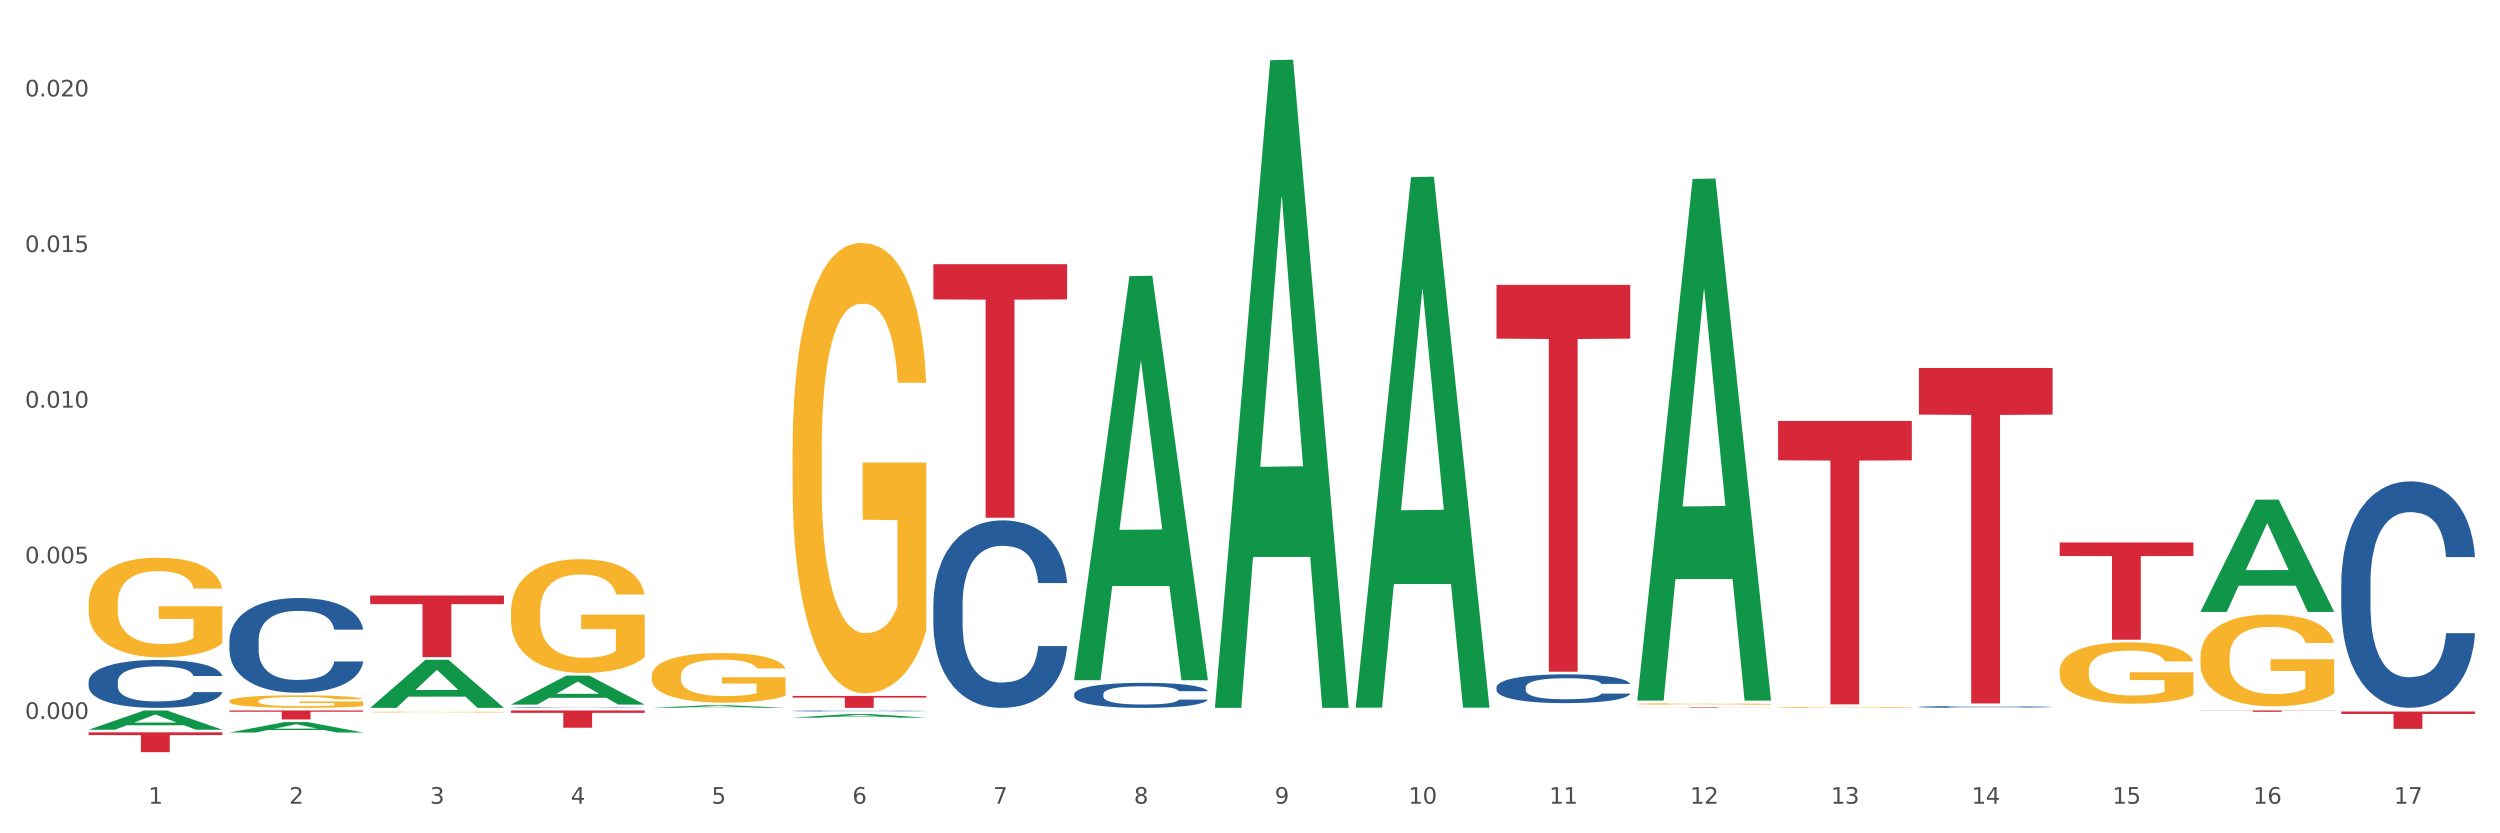 <?xml version="1.0" encoding="utf-8" standalone="no"?>
<!DOCTYPE svg PUBLIC "-//W3C//DTD SVG 1.1//EN"
  "http://www.w3.org/Graphics/SVG/1.1/DTD/svg11.dtd">
<svg xmlns:xlink="http://www.w3.org/1999/xlink" width="1080pt" height="360pt" viewBox="0 0 1080 360" xmlns="http://www.w3.org/2000/svg" version="1.1">
 <rect x="0" y="0" width="1080" height="360" fill="#333333" stroke="none"/>
 <defs>
  <style type="text/css">*{stroke-linejoin: round; stroke-linecap: butt}</style>
 </defs>
 <g id="figure_1">
  <g id="patch_1">
   <path d="M 0 360 
L 1080 360 
L 1080 0 
L 0 0 
z
" style="fill: #ffffff; stroke: #ffffff; stroke-linejoin: miter"/>
  </g>
  <g id="axes_1">
   <g id="matplotlib.axis_1">
    <g id="xtick_1">
     <g id="text_1">
      <!-- 1 -->
      <g style="fill: #4d4d4d" transform="translate(64.119 347.204) scale(0.096 -0.096)">
       <defs>
        <path id="DejaVuSans-31" d="M 794 531 
L 1825 531 
L 1825 4091 
L 703 3866 
L 703 4441 
L 1819 4666 
L 2450 4666 
L 2450 531 
L 3481 531 
L 3481 0 
L 794 0 
L 794 531 
z
" transform="scale(0.016)"/>
       </defs>
       <use xlink:href="#DejaVuSans-31"/>
      </g>
     </g>
    </g>
    <g id="xtick_2">
     <g id="text_2">
      <!-- 2 -->
      <g style="fill: #4d4d4d" transform="translate(124.94 347.204) scale(0.096 -0.096)">
       <defs>
        <path id="DejaVuSans-32" d="M 1228 531 
L 3431 531 
L 3431 0 
L 469 0 
L 469 531 
Q 828 903 1448 1529 
Q 2069 2156 2228 2338 
Q 2531 2678 2651 2914 
Q 2772 3150 2772 3378 
Q 2772 3750 2511 3984 
Q 2250 4219 1831 4219 
Q 1534 4219 1204 4116 
Q 875 4013 500 3803 
L 500 4441 
Q 881 4594 1212 4672 
Q 1544 4750 1819 4750 
Q 2544 4750 2975 4387 
Q 3406 4025 3406 3419 
Q 3406 3131 3298 2873 
Q 3191 2616 2906 2266 
Q 2828 2175 2409 1742 
Q 1991 1309 1228 531 
z
" transform="scale(0.016)"/>
       </defs>
       <use xlink:href="#DejaVuSans-32"/>
      </g>
     </g>
    </g>
    <g id="xtick_3">
     <g id="text_3">
      <!-- 3 -->
      <g style="fill: #4d4d4d" transform="translate(185.761 347.204) scale(0.096 -0.096)">
       <defs>
        <path id="DejaVuSans-33" d="M 2597 2516 
Q 3050 2419 3304 2112 
Q 3559 1806 3559 1356 
Q 3559 666 3084 287 
Q 2609 -91 1734 -91 
Q 1441 -91 1130 -33 
Q 819 25 488 141 
L 488 750 
Q 750 597 1062 519 
Q 1375 441 1716 441 
Q 2309 441 2620 675 
Q 2931 909 2931 1356 
Q 2931 1769 2642 2001 
Q 2353 2234 1838 2234 
L 1294 2234 
L 1294 2753 
L 1863 2753 
Q 2328 2753 2575 2939 
Q 2822 3125 2822 3475 
Q 2822 3834 2567 4026 
Q 2313 4219 1838 4219 
Q 1578 4219 1281 4162 
Q 984 4106 628 3988 
L 628 4550 
Q 988 4650 1302 4700 
Q 1616 4750 1894 4750 
Q 2613 4750 3031 4423 
Q 3450 4097 3450 3541 
Q 3450 3153 3228 2886 
Q 3006 2619 2597 2516 
z
" transform="scale(0.016)"/>
       </defs>
       <use xlink:href="#DejaVuSans-33"/>
      </g>
     </g>
    </g>
    <g id="xtick_4">
     <g id="text_4">
      <!-- 4 -->
      <g style="fill: #4d4d4d" transform="translate(246.582 347.204) scale(0.096 -0.096)">
       <defs>
        <path id="DejaVuSans-34" d="M 2419 4116 
L 825 1625 
L 2419 1625 
L 2419 4116 
z
M 2253 4666 
L 3047 4666 
L 3047 1625 
L 3713 1625 
L 3713 1100 
L 3047 1100 
L 3047 0 
L 2419 0 
L 2419 1100 
L 313 1100 
L 313 1709 
L 2253 4666 
z
" transform="scale(0.016)"/>
       </defs>
       <use xlink:href="#DejaVuSans-34"/>
      </g>
     </g>
    </g>
    <g id="xtick_5">
     <g id="text_5">
      <!-- 5 -->
      <g style="fill: #4d4d4d" transform="translate(307.403 347.204) scale(0.096 -0.096)">
       <defs>
        <path id="DejaVuSans-35" d="M 691 4666 
L 3169 4666 
L 3169 4134 
L 1269 4134 
L 1269 2991 
Q 1406 3038 1543 3061 
Q 1681 3084 1819 3084 
Q 2600 3084 3056 2656 
Q 3513 2228 3513 1497 
Q 3513 744 3044 326 
Q 2575 -91 1722 -91 
Q 1428 -91 1123 -41 
Q 819 9 494 109 
L 494 744 
Q 775 591 1075 516 
Q 1375 441 1709 441 
Q 2250 441 2565 725 
Q 2881 1009 2881 1497 
Q 2881 1984 2565 2268 
Q 2250 2553 1709 2553 
Q 1456 2553 1204 2497 
Q 953 2441 691 2322 
L 691 4666 
z
" transform="scale(0.016)"/>
       </defs>
       <use xlink:href="#DejaVuSans-35"/>
      </g>
     </g>
    </g>
    <g id="xtick_6">
     <g id="text_6">
      <!-- 6 -->
      <g style="fill: #4d4d4d" transform="translate(368.224 347.204) scale(0.096 -0.096)">
       <defs>
        <path id="DejaVuSans-36" d="M 2113 2584 
Q 1688 2584 1439 2293 
Q 1191 2003 1191 1497 
Q 1191 994 1439 701 
Q 1688 409 2113 409 
Q 2538 409 2786 701 
Q 3034 994 3034 1497 
Q 3034 2003 2786 2293 
Q 2538 2584 2113 2584 
z
M 3366 4563 
L 3366 3988 
Q 3128 4100 2886 4159 
Q 2644 4219 2406 4219 
Q 1781 4219 1451 3797 
Q 1122 3375 1075 2522 
Q 1259 2794 1537 2939 
Q 1816 3084 2150 3084 
Q 2853 3084 3261 2657 
Q 3669 2231 3669 1497 
Q 3669 778 3244 343 
Q 2819 -91 2113 -91 
Q 1303 -91 875 529 
Q 447 1150 447 2328 
Q 447 3434 972 4092 
Q 1497 4750 2381 4750 
Q 2619 4750 2861 4703 
Q 3103 4656 3366 4563 
z
" transform="scale(0.016)"/>
       </defs>
       <use xlink:href="#DejaVuSans-36"/>
      </g>
     </g>
    </g>
    <g id="xtick_7">
     <g id="text_7">
      <!-- 7 -->
      <g style="fill: #4d4d4d" transform="translate(429.045 347.204) scale(0.096 -0.096)">
       <defs>
        <path id="DejaVuSans-37" d="M 525 4666 
L 3525 4666 
L 3525 4397 
L 1831 0 
L 1172 0 
L 2766 4134 
L 525 4134 
L 525 4666 
z
" transform="scale(0.016)"/>
       </defs>
       <use xlink:href="#DejaVuSans-37"/>
      </g>
     </g>
    </g>
    <g id="xtick_8">
     <g id="text_8">
      <!-- 8 -->
      <g style="fill: #4d4d4d" transform="translate(489.866 347.204) scale(0.096 -0.096)">
       <defs>
        <path id="DejaVuSans-38" d="M 2034 2216 
Q 1584 2216 1326 1975 
Q 1069 1734 1069 1313 
Q 1069 891 1326 650 
Q 1584 409 2034 409 
Q 2484 409 2743 651 
Q 3003 894 3003 1313 
Q 3003 1734 2745 1975 
Q 2488 2216 2034 2216 
z
M 1403 2484 
Q 997 2584 770 2862 
Q 544 3141 544 3541 
Q 544 4100 942 4425 
Q 1341 4750 2034 4750 
Q 2731 4750 3128 4425 
Q 3525 4100 3525 3541 
Q 3525 3141 3298 2862 
Q 3072 2584 2669 2484 
Q 3125 2378 3379 2068 
Q 3634 1759 3634 1313 
Q 3634 634 3220 271 
Q 2806 -91 2034 -91 
Q 1263 -91 848 271 
Q 434 634 434 1313 
Q 434 1759 690 2068 
Q 947 2378 1403 2484 
z
M 1172 3481 
Q 1172 3119 1398 2916 
Q 1625 2713 2034 2713 
Q 2441 2713 2670 2916 
Q 2900 3119 2900 3481 
Q 2900 3844 2670 4047 
Q 2441 4250 2034 4250 
Q 1625 4250 1398 4047 
Q 1172 3844 1172 3481 
z
" transform="scale(0.016)"/>
       </defs>
       <use xlink:href="#DejaVuSans-38"/>
      </g>
     </g>
    </g>
    <g id="xtick_9">
     <g id="text_9">
      <!-- 9 -->
      <g style="fill: #4d4d4d" transform="translate(550.688 347.204) scale(0.096 -0.096)">
       <defs>
        <path id="DejaVuSans-39" d="M 703 97 
L 703 672 
Q 941 559 1184 500 
Q 1428 441 1663 441 
Q 2288 441 2617 861 
Q 2947 1281 2994 2138 
Q 2813 1869 2534 1725 
Q 2256 1581 1919 1581 
Q 1219 1581 811 2004 
Q 403 2428 403 3163 
Q 403 3881 828 4315 
Q 1253 4750 1959 4750 
Q 2769 4750 3195 4129 
Q 3622 3509 3622 2328 
Q 3622 1225 3098 567 
Q 2575 -91 1691 -91 
Q 1453 -91 1209 -44 
Q 966 3 703 97 
z
M 1959 2075 
Q 2384 2075 2632 2365 
Q 2881 2656 2881 3163 
Q 2881 3666 2632 3958 
Q 2384 4250 1959 4250 
Q 1534 4250 1286 3958 
Q 1038 3666 1038 3163 
Q 1038 2656 1286 2365 
Q 1534 2075 1959 2075 
z
" transform="scale(0.016)"/>
       </defs>
       <use xlink:href="#DejaVuSans-39"/>
      </g>
     </g>
    </g>
    <g id="xtick_10">
     <g id="text_10">
      <!-- 10 -->
      <g style="fill: #4d4d4d" transform="translate(608.455 347.204) scale(0.096 -0.096)">
       <defs>
        <path id="DejaVuSans-30" d="M 2034 4250 
Q 1547 4250 1301 3770 
Q 1056 3291 1056 2328 
Q 1056 1369 1301 889 
Q 1547 409 2034 409 
Q 2525 409 2770 889 
Q 3016 1369 3016 2328 
Q 3016 3291 2770 3770 
Q 2525 4250 2034 4250 
z
M 2034 4750 
Q 2819 4750 3233 4129 
Q 3647 3509 3647 2328 
Q 3647 1150 3233 529 
Q 2819 -91 2034 -91 
Q 1250 -91 836 529 
Q 422 1150 422 2328 
Q 422 3509 836 4129 
Q 1250 4750 2034 4750 
z
" transform="scale(0.016)"/>
       </defs>
       <use xlink:href="#DejaVuSans-31"/>
       <use xlink:href="#DejaVuSans-30" transform="translate(63.623 0)"/>
      </g>
     </g>
    </g>
    <g id="xtick_11">
     <g id="text_11">
      <!-- 11 -->
      <g style="fill: #4d4d4d" transform="translate(669.276 347.204) scale(0.096 -0.096)">
       <use xlink:href="#DejaVuSans-31"/>
       <use xlink:href="#DejaVuSans-31" transform="translate(63.623 0)"/>
      </g>
     </g>
    </g>
    <g id="xtick_12">
     <g id="text_12">
      <!-- 12 -->
      <g style="fill: #4d4d4d" transform="translate(730.097 347.204) scale(0.096 -0.096)">
       <use xlink:href="#DejaVuSans-31"/>
       <use xlink:href="#DejaVuSans-32" transform="translate(63.623 0)"/>
      </g>
     </g>
    </g>
    <g id="xtick_13">
     <g id="text_13">
      <!-- 13 -->
      <g style="fill: #4d4d4d" transform="translate(790.918 347.204) scale(0.096 -0.096)">
       <use xlink:href="#DejaVuSans-31"/>
       <use xlink:href="#DejaVuSans-33" transform="translate(63.623 0)"/>
      </g>
     </g>
    </g>
    <g id="xtick_14">
     <g id="text_14">
      <!-- 14 -->
      <g style="fill: #4d4d4d" transform="translate(851.739 347.204) scale(0.096 -0.096)">
       <use xlink:href="#DejaVuSans-31"/>
       <use xlink:href="#DejaVuSans-34" transform="translate(63.623 0)"/>
      </g>
     </g>
    </g>
    <g id="xtick_15">
     <g id="text_15">
      <!-- 15 -->
      <g style="fill: #4d4d4d" transform="translate(912.56 347.204) scale(0.096 -0.096)">
       <use xlink:href="#DejaVuSans-31"/>
       <use xlink:href="#DejaVuSans-35" transform="translate(63.623 0)"/>
      </g>
     </g>
    </g>
    <g id="xtick_16">
     <g id="text_16">
      <!-- 16 -->
      <g style="fill: #4d4d4d" transform="translate(973.381 347.204) scale(0.096 -0.096)">
       <use xlink:href="#DejaVuSans-31"/>
       <use xlink:href="#DejaVuSans-36" transform="translate(63.623 0)"/>
      </g>
     </g>
    </g>
    <g id="xtick_17">
     <g id="text_17">
      <!-- 17 -->
      <g style="fill: #4d4d4d" transform="translate(1034.202 347.204) scale(0.096 -0.096)">
       <use xlink:href="#DejaVuSans-31"/>
       <use xlink:href="#DejaVuSans-37" transform="translate(63.623 0)"/>
      </g>
     </g>
    </g>
    <g id="xtick_18"/>
    <g id="xtick_19"/>
    <g id="xtick_20"/>
    <g id="xtick_21"/>
    <g id="xtick_22"/>
    <g id="xtick_23"/>
    <g id="xtick_24"/>
    <g id="xtick_25"/>
    <g id="xtick_26"/>
    <g id="xtick_27"/>
    <g id="xtick_28"/>
    <g id="xtick_29"/>
    <g id="xtick_30"/>
    <g id="xtick_31"/>
    <g id="xtick_32"/>
    <g id="xtick_33"/>
   </g>
   <g id="matplotlib.axis_2">
    <g id="ytick_1">
     <g id="text_18">
      <!-- 0.000 -->
      <g style="fill: #4d4d4d" transform="translate(10.8 310.573) scale(0.096 -0.096)">
       <defs>
        <path id="DejaVuSans-2e" d="M 684 794 
L 1344 794 
L 1344 0 
L 684 0 
L 684 794 
z
" transform="scale(0.016)"/>
       </defs>
       <use xlink:href="#DejaVuSans-30"/>
       <use xlink:href="#DejaVuSans-2e" transform="translate(63.623 0)"/>
       <use xlink:href="#DejaVuSans-30" transform="translate(95.41 0)"/>
       <use xlink:href="#DejaVuSans-30" transform="translate(159.033 0)"/>
       <use xlink:href="#DejaVuSans-30" transform="translate(222.656 0)"/>
      </g>
     </g>
    </g>
    <g id="ytick_2">
     <g id="text_19">
      <!-- 0.005 -->
      <g style="fill: #4d4d4d" transform="translate(10.8 243.346) scale(0.096 -0.096)">
       <use xlink:href="#DejaVuSans-30"/>
       <use xlink:href="#DejaVuSans-2e" transform="translate(63.623 0)"/>
       <use xlink:href="#DejaVuSans-30" transform="translate(95.41 0)"/>
       <use xlink:href="#DejaVuSans-30" transform="translate(159.033 0)"/>
       <use xlink:href="#DejaVuSans-35" transform="translate(222.656 0)"/>
      </g>
     </g>
    </g>
    <g id="ytick_3">
     <g id="text_20">
      <!-- 0.010 -->
      <g style="fill: #4d4d4d" transform="translate(10.8 176.119) scale(0.096 -0.096)">
       <use xlink:href="#DejaVuSans-30"/>
       <use xlink:href="#DejaVuSans-2e" transform="translate(63.623 0)"/>
       <use xlink:href="#DejaVuSans-30" transform="translate(95.41 0)"/>
       <use xlink:href="#DejaVuSans-31" transform="translate(159.033 0)"/>
       <use xlink:href="#DejaVuSans-30" transform="translate(222.656 0)"/>
      </g>
     </g>
    </g>
    <g id="ytick_4">
     <g id="text_21">
      <!-- 0.015 -->
      <g style="fill: #4d4d4d" transform="translate(10.8 108.892) scale(0.096 -0.096)">
       <use xlink:href="#DejaVuSans-30"/>
       <use xlink:href="#DejaVuSans-2e" transform="translate(63.623 0)"/>
       <use xlink:href="#DejaVuSans-30" transform="translate(95.41 0)"/>
       <use xlink:href="#DejaVuSans-31" transform="translate(159.033 0)"/>
       <use xlink:href="#DejaVuSans-35" transform="translate(222.656 0)"/>
      </g>
     </g>
    </g>
    <g id="ytick_5">
     <g id="text_22">
      <!-- 0.020 -->
      <g style="fill: #4d4d4d" transform="translate(10.8 41.665) scale(0.096 -0.096)">
       <use xlink:href="#DejaVuSans-30"/>
       <use xlink:href="#DejaVuSans-2e" transform="translate(63.623 0)"/>
       <use xlink:href="#DejaVuSans-30" transform="translate(95.41 0)"/>
       <use xlink:href="#DejaVuSans-32" transform="translate(159.033 0)"/>
       <use xlink:href="#DejaVuSans-30" transform="translate(222.656 0)"/>
      </g>
     </g>
    </g>
    <g id="ytick_6"/>
    <g id="ytick_7"/>
    <g id="ytick_8"/>
    <g id="ytick_9"/>
   </g>
   <g id="PolyCollection_1">
    <path d="M 38.283 315.228 
L 38.343 315.22 
L 62.169 306.934 
L 72.058 306.926 
L 96.063 315.244 
L 84.626 315.244 
L 79.444 313.307 
L 54.843 313.307 
L 54.664 313.338 
L 49.66 315.244 
L 38.283 315.244 
L 38.283 315.228 
L 57.94 312.151 
L 76.346 312.143 
L 67.233 308.699 
L 67.113 308.683 
L 66.994 308.706 
L 57.881 312.143 
L 57.94 312.151 
L 38.283 315.228 
z
" clip-path="url(#p9bed5bb4cf)" style="fill: #109648"/>
    <path d="M 889.778 234.351 
L 947.558 234.351 
L 947.558 240.19 
L 924.829 240.23 
L 924.829 276.373 
L 912.37 276.373 
L 912.37 240.23 
L 889.778 240.19 
L 889.778 234.39 
L 889.778 234.351 
z
" clip-path="url(#p9bed5bb4cf)" style="fill: #d62839"/>
    <path d="M 828.957 158.973 
L 886.737 158.973 
L 886.737 179.113 
L 864.008 179.249 
L 864.008 303.899 
L 851.549 303.899 
L 851.549 179.249 
L 828.957 179.113 
L 828.957 159.109 
L 828.957 158.973 
z
" clip-path="url(#p9bed5bb4cf)" style="fill: #d62839"/>
    <path d="M 768.136 181.844 
L 825.916 181.844 
L 825.916 198.856 
L 803.187 198.971 
L 803.187 304.26 
L 790.727 304.26 
L 790.727 198.971 
L 768.136 198.856 
L 768.136 181.959 
L 768.136 181.844 
z
" clip-path="url(#p9bed5bb4cf)" style="fill: #d62839"/>
    <path d="M 707.315 305.572 
L 765.095 305.572 
L 765.095 305.604 
L 742.366 305.604 
L 742.366 305.801 
L 729.906 305.801 
L 729.906 305.604 
L 707.315 305.604 
L 707.315 305.572 
L 707.315 305.572 
z
" clip-path="url(#p9bed5bb4cf)" style="fill: #d62839"/>
    <path d="M 646.494 123.065 
L 704.274 123.065 
L 704.274 146.289 
L 681.545 146.446 
L 681.545 290.181 
L 669.085 290.181 
L 669.085 146.446 
L 646.494 146.289 
L 646.494 123.222 
L 646.494 123.065 
z
" clip-path="url(#p9bed5bb4cf)" style="fill: #d62839"/>
    <path d="M 99.104 276.724 
L 99.172 276.687 
L 99.172 275.641 
L 99.377 274.221 
L 100.129 271.606 
L 101.085 269.626 
L 102.724 267.31 
L 103.612 266.339 
L 104.773 265.255 
L 107.163 263.5 
L 109.895 262.005 
L 111.807 261.183 
L 113.242 260.66 
L 116.452 259.726 
L 118.296 259.316 
L 120.208 258.979 
L 121.847 258.755 
L 124.579 258.494 
L 126.765 258.382 
L 129.292 258.344 
L 131.409 258.382 
L 134.209 258.531 
L 138.307 258.979 
L 139.878 259.241 
L 141.995 259.689 
L 144.181 260.287 
L 145.956 260.885 
L 148.005 261.744 
L 150.123 262.865 
L 152.172 264.284 
L 153.606 265.592 
L 154.767 266.974 
L 155.791 268.655 
L 156.543 270.486 
L 156.884 272.017 
L 144.386 272.017 
L 144.044 270.635 
L 143.361 269.141 
L 142.678 268.132 
L 141.927 267.31 
L 140.766 266.376 
L 139.741 265.779 
L 138.034 265.069 
L 136.463 264.62 
L 135.165 264.359 
L 133.594 264.135 
L 130.248 263.911 
L 127.857 263.911 
L 126.355 263.985 
L 124.511 264.172 
L 122.94 264.434 
L 121.096 264.882 
L 119.662 265.368 
L 118.227 266.003 
L 117.408 266.451 
L 116.179 267.273 
L 115.359 267.945 
L 114.266 269.103 
L 113.652 269.925 
L 112.559 272.055 
L 112.081 273.624 
L 111.876 274.707 
L 111.739 275.903 
L 111.739 281.731 
L 112.149 284.346 
L 112.49 285.466 
L 113.037 286.737 
L 114.061 288.38 
L 115.564 289.987 
L 117.135 291.145 
L 118.432 291.855 
L 119.662 292.378 
L 120.891 292.789 
L 122.394 293.162 
L 123.623 293.386 
L 125.467 293.61 
L 127.653 293.723 
L 129.36 293.723 
L 132.843 293.536 
L 134.414 293.349 
L 135.917 293.087 
L 137.556 292.676 
L 138.853 292.228 
L 139.605 291.892 
L 140.834 291.182 
L 141.79 290.435 
L 142.61 289.576 
L 143.156 288.829 
L 143.771 287.708 
L 144.249 286.438 
L 144.386 285.765 
L 156.884 285.765 
L 156.611 287.11 
L 156.133 288.418 
L 155.177 290.173 
L 154.425 291.182 
L 153.264 292.415 
L 152.035 293.461 
L 150.327 294.619 
L 148.757 295.478 
L 147.117 296.226 
L 145.342 296.898 
L 142.132 297.832 
L 140.971 298.093 
L 138.512 298.542 
L 136.6 298.803 
L 133.799 299.065 
L 130.931 299.214 
L 127.926 299.252 
L 125.262 299.177 
L 122.325 298.953 
L 120.481 298.729 
L 118.432 298.392 
L 116.042 297.869 
L 113.788 297.234 
L 111.671 296.487 
L 109.69 295.628 
L 107.846 294.656 
L 105.456 293.05 
L 103.68 291.481 
L 102.382 290.024 
L 101.494 288.791 
L 100.607 287.222 
L 100.129 286.139 
L 99.377 283.524 
L 99.104 281.095 
L 99.104 276.724 
z
" clip-path="url(#p9bed5bb4cf)" style="fill: #255c99"/>
    <path d="M 342.388 300.644 
L 400.168 300.644 
L 400.168 301.361 
L 377.44 301.365 
L 377.44 305.801 
L 364.98 305.801 
L 364.98 301.365 
L 342.388 301.361 
L 342.388 300.649 
L 342.388 300.644 
z
" clip-path="url(#p9bed5bb4cf)" style="fill: #d62839"/>
    <path d="M 220.746 306.926 
L 278.526 306.926 
L 278.526 307.962 
L 255.798 307.969 
L 255.798 314.384 
L 243.338 314.384 
L 243.338 307.969 
L 220.746 307.962 
L 220.746 306.933 
L 220.746 306.926 
z
" clip-path="url(#p9bed5bb4cf)" style="fill: #d62839"/>
    <path d="M 159.925 257.278 
L 217.705 257.278 
L 217.705 260.976 
L 194.977 261.001 
L 194.977 283.888 
L 182.517 283.888 
L 182.517 261.001 
L 159.925 260.976 
L 159.925 257.303 
L 159.925 257.278 
z
" clip-path="url(#p9bed5bb4cf)" style="fill: #d62839"/>
    <path d="M 99.104 306.926 
L 156.884 306.926 
L 156.884 307.463 
L 134.155 307.467 
L 134.155 310.795 
L 121.696 310.795 
L 121.696 307.467 
L 99.104 307.463 
L 99.104 306.929 
L 99.104 306.926 
z
" clip-path="url(#p9bed5bb4cf)" style="fill: #d62839"/>
    <path d="M 38.283 316.368 
L 96.063 316.368 
L 96.063 317.561 
L 73.334 317.569 
L 73.334 324.95 
L 60.875 324.95 
L 60.875 317.569 
L 38.283 317.561 
L 38.283 316.376 
L 38.283 316.368 
z
" clip-path="url(#p9bed5bb4cf)" style="fill: #d62839"/>
    <path d="M 950.599 283.798 
L 950.667 283.762 
L 950.667 282.458 
L 950.804 281.335 
L 951.486 278.619 
L 952.509 276.374 
L 953.259 275.179 
L 954.01 274.201 
L 954.897 273.223 
L 955.988 272.209 
L 957.966 270.725 
L 959.194 269.964 
L 960.695 269.167 
L 963.424 268.009 
L 965.402 267.357 
L 967.449 266.814 
L 970.791 266.162 
L 972.974 265.872 
L 975.294 265.655 
L 978.09 265.51 
L 980.205 265.474 
L 984.844 265.582 
L 988.801 265.908 
L 990.711 266.162 
L 993.166 266.596 
L 994.463 266.886 
L 996.577 267.465 
L 998.76 268.226 
L 1000.261 268.878 
L 1002.512 270.109 
L 1004.218 271.34 
L 1005.787 272.861 
L 1006.605 273.911 
L 1007.219 274.889 
L 1007.765 276.012 
L 1008.311 277.786 
L 996.032 277.786 
L 995.554 276.519 
L 994.804 275.324 
L 993.712 274.165 
L 992.757 273.441 
L 991.12 272.535 
L 989.619 271.956 
L 988.05 271.521 
L 986.14 271.159 
L 984.639 270.978 
L 982.525 270.833 
L 978.363 270.869 
L 975.566 271.159 
L 973.656 271.521 
L 972.428 271.847 
L 971.337 272.209 
L 970.109 272.716 
L 968.677 273.477 
L 967.653 274.165 
L 966.63 275.034 
L 965.811 275.903 
L 965.061 276.917 
L 964.447 278.004 
L 963.97 279.126 
L 963.56 280.502 
L 963.219 282.784 
L 963.219 287.745 
L 963.356 288.868 
L 963.697 290.353 
L 964.106 291.475 
L 964.788 292.815 
L 965.402 293.72 
L 966.562 295.024 
L 967.858 296.111 
L 968.881 296.799 
L 969.904 297.378 
L 971.678 298.175 
L 973.656 298.827 
L 975.362 299.225 
L 977.681 299.587 
L 979.25 299.732 
L 980.615 299.804 
L 983.957 299.804 
L 986.345 299.696 
L 989.005 299.442 
L 991.052 299.116 
L 992.757 298.718 
L 994.667 298.066 
L 995.895 297.451 
L 995.895 289.882 
L 980.887 289.846 
L 980.887 284.812 
L 1008.379 284.812 
L 1008.379 299.587 
L 1007.219 300.348 
L 1005.923 301.036 
L 1004.559 301.651 
L 1002.512 302.412 
L 1000.056 303.136 
L 997.873 303.643 
L 995.554 304.078 
L 992.825 304.476 
L 989.278 304.838 
L 987.095 304.983 
L 984.366 305.092 
L 981.16 305.128 
L 978.363 305.055 
L 975.635 304.874 
L 972.77 304.548 
L 969.973 304.078 
L 967.858 303.607 
L 965.743 303.027 
L 963.492 302.267 
L 961.718 301.543 
L 960.354 300.891 
L 958.853 300.058 
L 957.216 298.972 
L 955.988 297.994 
L 954.897 296.98 
L 953.737 295.676 
L 952.918 294.553 
L 952.1 293.141 
L 951.622 292.091 
L 951.076 290.461 
L 950.667 288.18 
L 950.599 283.798 
z
" clip-path="url(#p9bed5bb4cf)" style="fill: #f7b32b"/>
    <path d="M 889.778 289.745 
L 889.846 289.721 
L 889.846 288.85 
L 889.983 288.099 
L 890.665 286.284 
L 891.688 284.783 
L 892.438 283.985 
L 893.189 283.331 
L 894.076 282.678 
L 895.167 282 
L 897.145 281.008 
L 898.373 280.499 
L 899.874 279.967 
L 902.603 279.192 
L 904.581 278.757 
L 906.628 278.393 
L 909.97 277.958 
L 912.153 277.764 
L 914.473 277.619 
L 917.269 277.522 
L 919.384 277.498 
L 924.023 277.57 
L 927.98 277.788 
L 929.89 277.958 
L 932.345 278.248 
L 933.642 278.442 
L 935.756 278.829 
L 937.939 279.337 
L 939.44 279.773 
L 941.691 280.596 
L 943.397 281.419 
L 944.966 282.436 
L 945.784 283.137 
L 946.398 283.791 
L 946.944 284.541 
L 947.49 285.727 
L 935.211 285.727 
L 934.733 284.88 
L 933.983 284.081 
L 932.891 283.307 
L 931.936 282.823 
L 930.299 282.218 
L 928.798 281.83 
L 927.229 281.54 
L 925.319 281.298 
L 923.818 281.177 
L 921.704 281.08 
L 917.542 281.104 
L 914.745 281.298 
L 912.835 281.54 
L 911.607 281.758 
L 910.516 282 
L 909.288 282.339 
L 907.855 282.847 
L 906.832 283.307 
L 905.809 283.888 
L 904.99 284.469 
L 904.24 285.146 
L 903.626 285.873 
L 903.148 286.623 
L 902.739 287.543 
L 902.398 289.068 
L 902.398 292.384 
L 902.534 293.134 
L 902.876 294.126 
L 903.285 294.877 
L 903.967 295.772 
L 904.581 296.377 
L 905.741 297.249 
L 907.037 297.975 
L 908.06 298.435 
L 909.083 298.822 
L 910.857 299.354 
L 912.835 299.79 
L 914.541 300.056 
L 916.86 300.298 
L 918.429 300.395 
L 919.793 300.444 
L 923.136 300.444 
L 925.524 300.371 
L 928.184 300.202 
L 930.231 299.984 
L 931.936 299.717 
L 933.846 299.282 
L 935.074 298.87 
L 935.074 293.812 
L 920.066 293.787 
L 920.066 290.423 
L 947.558 290.423 
L 947.558 300.298 
L 946.398 300.807 
L 945.102 301.267 
L 943.738 301.678 
L 941.691 302.186 
L 939.235 302.67 
L 937.052 303.009 
L 934.733 303.3 
L 932.004 303.566 
L 928.457 303.808 
L 926.274 303.905 
L 923.545 303.977 
L 920.339 304.002 
L 917.542 303.953 
L 914.814 303.832 
L 911.948 303.614 
L 909.152 303.3 
L 907.037 302.985 
L 904.922 302.598 
L 902.671 302.09 
L 900.897 301.605 
L 899.533 301.17 
L 898.032 300.613 
L 896.395 299.887 
L 895.167 299.233 
L 894.076 298.556 
L 892.916 297.684 
L 892.097 296.934 
L 891.279 295.99 
L 890.801 295.288 
L 890.255 294.199 
L 889.846 292.674 
L 889.778 289.745 
z
" clip-path="url(#p9bed5bb4cf)" style="fill: #f7b32b"/>
    <path d="M 768.136 305.577 
L 768.204 305.577 
L 768.204 305.563 
L 768.34 305.551 
L 769.023 305.523 
L 770.046 305.499 
L 770.796 305.487 
L 771.547 305.476 
L 772.433 305.466 
L 773.525 305.455 
L 775.503 305.44 
L 776.731 305.432 
L 778.232 305.423 
L 780.961 305.411 
L 782.939 305.404 
L 784.985 305.399 
L 788.328 305.392 
L 790.511 305.389 
L 792.83 305.387 
L 795.627 305.385 
L 797.742 305.385 
L 802.381 305.386 
L 806.337 305.389 
L 808.247 305.392 
L 810.703 305.396 
L 811.999 305.4 
L 814.114 305.406 
L 816.297 305.414 
L 817.798 305.42 
L 820.049 305.433 
L 821.755 305.446 
L 823.323 305.462 
L 824.142 305.473 
L 824.756 305.484 
L 825.302 305.495 
L 825.848 305.514 
L 813.568 305.514 
L 813.091 305.501 
L 812.341 305.488 
L 811.249 305.476 
L 810.294 305.468 
L 808.657 305.459 
L 807.156 305.453 
L 805.587 305.448 
L 803.677 305.444 
L 802.176 305.442 
L 800.061 305.441 
L 795.9 305.441 
L 793.103 305.444 
L 791.193 305.448 
L 789.965 305.452 
L 788.874 305.455 
L 787.646 305.461 
L 786.213 305.469 
L 785.19 305.476 
L 784.167 305.485 
L 783.348 305.494 
L 782.598 305.505 
L 781.984 305.516 
L 781.506 305.528 
L 781.097 305.543 
L 780.756 305.566 
L 780.756 305.619 
L 780.892 305.63 
L 781.233 305.646 
L 781.643 305.658 
L 782.325 305.672 
L 782.939 305.681 
L 784.099 305.695 
L 785.395 305.706 
L 786.418 305.714 
L 787.441 305.72 
L 789.215 305.728 
L 791.193 305.735 
L 792.899 305.739 
L 795.218 305.743 
L 796.787 305.744 
L 798.151 305.745 
L 801.494 305.745 
L 803.882 305.744 
L 806.542 305.741 
L 808.589 305.738 
L 810.294 305.734 
L 812.204 305.727 
L 813.432 305.72 
L 813.432 305.641 
L 798.424 305.641 
L 798.424 305.588 
L 825.916 305.588 
L 825.916 305.743 
L 824.756 305.751 
L 823.46 305.758 
L 822.096 305.765 
L 820.049 305.773 
L 817.593 305.78 
L 815.41 305.785 
L 813.091 305.79 
L 810.362 305.794 
L 806.815 305.798 
L 804.632 305.8 
L 801.903 305.801 
L 798.697 305.801 
L 795.9 305.8 
L 793.171 305.798 
L 790.306 305.795 
L 787.509 305.79 
L 785.395 305.785 
L 783.28 305.779 
L 781.029 305.771 
L 779.255 305.763 
L 777.891 305.757 
L 776.39 305.748 
L 774.753 305.736 
L 773.525 305.726 
L 772.433 305.716 
L 771.274 305.702 
L 770.455 305.69 
L 769.637 305.675 
L 769.159 305.664 
L 768.613 305.647 
L 768.204 305.623 
L 768.136 305.577 
z
" clip-path="url(#p9bed5bb4cf)" style="fill: #f7b32b"/>
    <path d="M 707.315 304.097 
L 707.383 304.096 
L 707.383 304.075 
L 707.519 304.056 
L 708.202 304.012 
L 709.225 303.975 
L 709.975 303.955 
L 710.726 303.939 
L 711.612 303.923 
L 712.704 303.907 
L 714.682 303.882 
L 715.91 303.87 
L 717.411 303.857 
L 720.14 303.837 
L 722.118 303.827 
L 724.164 303.818 
L 727.507 303.807 
L 729.69 303.802 
L 732.009 303.799 
L 734.806 303.796 
L 736.921 303.796 
L 741.56 303.798 
L 745.516 303.803 
L 747.426 303.807 
L 749.882 303.814 
L 751.178 303.819 
L 753.293 303.829 
L 755.476 303.841 
L 756.977 303.852 
L 759.228 303.872 
L 760.933 303.892 
L 762.502 303.917 
L 763.321 303.934 
L 763.935 303.951 
L 764.481 303.969 
L 765.026 303.998 
L 752.747 303.998 
L 752.27 303.977 
L 751.519 303.958 
L 750.428 303.939 
L 749.473 303.927 
L 747.836 303.912 
L 746.335 303.902 
L 744.766 303.895 
L 742.856 303.889 
L 741.355 303.886 
L 739.24 303.884 
L 735.079 303.884 
L 732.282 303.889 
L 730.372 303.895 
L 729.144 303.901 
L 728.053 303.907 
L 726.825 303.915 
L 725.392 303.927 
L 724.369 303.939 
L 723.346 303.953 
L 722.527 303.967 
L 721.777 303.984 
L 721.163 304.002 
L 720.685 304.02 
L 720.276 304.043 
L 719.935 304.08 
L 719.935 304.162 
L 720.071 304.18 
L 720.412 304.205 
L 720.822 304.223 
L 721.504 304.245 
L 722.118 304.26 
L 723.278 304.281 
L 724.574 304.299 
L 725.597 304.311 
L 726.62 304.32 
L 728.394 304.333 
L 730.372 304.344 
L 732.078 304.35 
L 734.397 304.356 
L 735.966 304.359 
L 737.33 304.36 
L 740.673 304.36 
L 743.061 304.358 
L 745.721 304.354 
L 747.768 304.349 
L 749.473 304.342 
L 751.383 304.331 
L 752.611 304.321 
L 752.611 304.197 
L 737.603 304.196 
L 737.603 304.114 
L 765.095 304.114 
L 765.095 304.356 
L 763.935 304.369 
L 762.639 304.38 
L 761.275 304.39 
L 759.228 304.403 
L 756.772 304.415 
L 754.589 304.423 
L 752.27 304.43 
L 749.541 304.437 
L 745.994 304.443 
L 743.811 304.445 
L 741.082 304.447 
L 737.876 304.447 
L 735.079 304.446 
L 732.35 304.443 
L 729.485 304.438 
L 726.688 304.43 
L 724.574 304.422 
L 722.459 304.413 
L 720.208 304.4 
L 718.434 304.389 
L 717.07 304.378 
L 715.569 304.364 
L 713.932 304.346 
L 712.704 304.33 
L 711.612 304.314 
L 710.453 304.292 
L 709.634 304.274 
L 708.815 304.25 
L 708.338 304.233 
L 707.792 304.206 
L 707.383 304.169 
L 707.315 304.097 
z
" clip-path="url(#p9bed5bb4cf)" style="fill: #f7b32b"/>
    <path d="M 646.494 304.876 
L 646.562 304.876 
L 646.562 304.876 
L 646.698 304.876 
L 647.38 304.876 
L 648.404 304.876 
L 649.154 304.876 
L 649.904 304.876 
L 650.791 304.876 
L 651.883 304.876 
L 653.861 304.876 
L 655.089 304.876 
L 656.59 304.876 
L 659.318 304.876 
L 661.297 304.876 
L 663.343 304.876 
L 666.686 304.876 
L 668.869 304.876 
L 671.188 304.876 
L 673.985 304.876 
L 676.1 304.876 
L 680.739 304.876 
L 684.695 304.876 
L 686.605 304.876 
L 689.061 304.876 
L 690.357 304.876 
L 692.472 304.876 
L 694.655 304.876 
L 696.156 304.876 
L 698.407 304.876 
L 700.112 304.876 
L 701.681 304.876 
L 702.5 304.876 
L 703.114 304.876 
L 703.66 304.876 
L 704.205 304.876 
L 691.926 304.876 
L 691.449 304.876 
L 690.698 304.876 
L 689.607 304.876 
L 688.652 304.876 
L 687.015 304.876 
L 685.514 304.876 
L 683.945 304.876 
L 682.035 304.876 
L 680.534 304.876 
L 678.419 304.876 
L 674.258 304.876 
L 671.461 304.876 
L 669.551 304.876 
L 668.323 304.876 
L 667.232 304.876 
L 666.004 304.876 
L 664.571 304.876 
L 663.548 304.876 
L 662.525 304.876 
L 661.706 304.876 
L 660.956 304.876 
L 660.342 304.876 
L 659.864 304.876 
L 659.455 304.876 
L 659.114 304.876 
L 659.114 304.876 
L 659.25 304.876 
L 659.591 304.876 
L 660.001 304.877 
L 660.683 304.877 
L 661.297 304.877 
L 662.456 304.877 
L 663.753 304.877 
L 664.776 304.877 
L 665.799 304.877 
L 667.573 304.877 
L 669.551 304.877 
L 671.256 304.877 
L 673.576 304.877 
L 675.145 304.877 
L 676.509 304.877 
L 679.852 304.877 
L 682.239 304.877 
L 684.9 304.877 
L 686.946 304.877 
L 688.652 304.877 
L 690.562 304.877 
L 691.79 304.877 
L 691.79 304.876 
L 676.782 304.876 
L 676.782 304.876 
L 704.274 304.876 
L 704.274 304.877 
L 703.114 304.877 
L 701.818 304.877 
L 700.453 304.877 
L 698.407 304.877 
L 695.951 304.877 
L 693.768 304.877 
L 691.449 304.877 
L 688.72 304.877 
L 685.173 304.877 
L 682.99 304.877 
L 680.261 304.877 
L 677.055 304.877 
L 674.258 304.877 
L 671.529 304.877 
L 668.664 304.877 
L 665.867 304.877 
L 663.753 304.877 
L 661.638 304.877 
L 659.387 304.877 
L 657.613 304.877 
L 656.249 304.877 
L 654.748 304.877 
L 653.111 304.877 
L 651.883 304.877 
L 650.791 304.877 
L 649.632 304.877 
L 648.813 304.877 
L 647.994 304.877 
L 647.517 304.877 
L 646.971 304.876 
L 646.562 304.876 
L 646.494 304.876 
z
" clip-path="url(#p9bed5bb4cf)" style="fill: #f7b32b"/>
    <path d="M 342.388 194.848 
L 342.457 194.67 
L 342.457 188.273 
L 342.593 182.764 
L 343.275 169.436 
L 344.298 158.418 
L 345.049 152.553 
L 345.799 147.755 
L 346.686 142.957 
L 347.777 137.981 
L 349.756 130.695 
L 350.984 126.963 
L 352.484 123.053 
L 355.213 117.367 
L 357.191 114.168 
L 359.238 111.502 
L 362.581 108.303 
L 364.764 106.882 
L 367.083 105.815 
L 369.88 105.105 
L 371.995 104.927 
L 376.633 105.46 
L 380.59 107.059 
L 382.5 108.303 
L 384.956 110.436 
L 386.252 111.858 
L 388.367 114.701 
L 390.55 118.433 
L 392.05 121.632 
L 394.302 127.674 
L 396.007 133.716 
L 397.576 141.18 
L 398.395 146.333 
L 399.009 151.131 
L 399.554 156.64 
L 400.1 165.348 
L 387.821 165.348 
L 387.343 159.128 
L 386.593 153.264 
L 385.502 147.577 
L 384.547 144.023 
L 382.909 139.58 
L 381.409 136.737 
L 379.84 134.604 
L 377.929 132.827 
L 376.429 131.939 
L 374.314 131.228 
L 370.153 131.406 
L 367.356 132.827 
L 365.446 134.604 
L 364.218 136.204 
L 363.126 137.981 
L 361.898 140.469 
L 360.466 144.201 
L 359.443 147.577 
L 358.419 151.842 
L 357.601 156.107 
L 356.85 161.083 
L 356.236 166.415 
L 355.759 171.924 
L 355.35 178.677 
L 355.009 189.872 
L 355.009 214.218 
L 355.145 219.727 
L 355.486 227.014 
L 355.895 232.523 
L 356.577 239.098 
L 357.191 243.541 
L 358.351 249.938 
L 359.647 255.269 
L 360.671 258.646 
L 361.694 261.489 
L 363.467 265.399 
L 365.446 268.598 
L 367.151 270.552 
L 369.471 272.33 
L 371.04 273.04 
L 372.404 273.396 
L 375.747 273.396 
L 378.134 272.863 
L 380.795 271.619 
L 382.841 270.019 
L 384.547 268.065 
L 386.457 264.866 
L 387.685 261.845 
L 387.685 224.703 
L 372.677 224.526 
L 372.677 199.824 
L 400.168 199.824 
L 400.168 272.33 
L 399.009 276.061 
L 397.712 279.438 
L 396.348 282.459 
L 394.302 286.191 
L 391.846 289.745 
L 389.663 292.233 
L 387.343 294.366 
L 384.615 296.32 
L 381.067 298.097 
L 378.885 298.808 
L 376.156 299.341 
L 372.95 299.519 
L 370.153 299.164 
L 367.424 298.275 
L 364.559 296.676 
L 361.762 294.366 
L 359.647 292.055 
L 357.533 289.212 
L 355.281 285.48 
L 353.508 281.926 
L 352.143 278.727 
L 350.643 274.64 
L 349.005 269.308 
L 347.777 264.51 
L 346.686 259.534 
L 345.526 253.137 
L 344.708 247.628 
L 343.889 240.697 
L 343.412 235.544 
L 342.866 227.547 
L 342.457 216.351 
L 342.388 194.848 
z
" clip-path="url(#p9bed5bb4cf)" style="fill: #f7b32b"/>
    <path d="M 281.567 292.025 
L 281.635 292.006 
L 281.635 291.302 
L 281.772 290.695 
L 282.454 289.228 
L 283.477 288.015 
L 284.228 287.369 
L 284.978 286.841 
L 285.865 286.312 
L 286.956 285.764 
L 288.935 284.962 
L 290.163 284.551 
L 291.663 284.121 
L 294.392 283.495 
L 296.37 283.143 
L 298.417 282.849 
L 301.76 282.497 
L 303.943 282.34 
L 306.262 282.223 
L 309.059 282.145 
L 311.174 282.125 
L 315.812 282.184 
L 319.769 282.36 
L 321.679 282.497 
L 324.135 282.732 
L 325.431 282.888 
L 327.546 283.201 
L 329.729 283.612 
L 331.229 283.964 
L 333.481 284.63 
L 335.186 285.295 
L 336.755 286.117 
L 337.574 286.684 
L 338.188 287.212 
L 338.733 287.819 
L 339.279 288.778 
L 327 288.778 
L 326.522 288.093 
L 325.772 287.447 
L 324.681 286.821 
L 323.726 286.43 
L 322.088 285.941 
L 320.588 285.628 
L 319.019 285.393 
L 317.108 285.197 
L 315.608 285.099 
L 313.493 285.021 
L 309.332 285.041 
L 306.535 285.197 
L 304.625 285.393 
L 303.397 285.569 
L 302.305 285.764 
L 301.077 286.038 
L 299.645 286.449 
L 298.622 286.821 
L 297.598 287.291 
L 296.78 287.76 
L 296.029 288.308 
L 295.415 288.895 
L 294.938 289.502 
L 294.529 290.245 
L 294.187 291.478 
L 294.187 294.158 
L 294.324 294.765 
L 294.665 295.567 
L 295.074 296.173 
L 295.756 296.897 
L 296.37 297.386 
L 297.53 298.091 
L 298.826 298.678 
L 299.849 299.05 
L 300.873 299.363 
L 302.646 299.793 
L 304.625 300.145 
L 306.33 300.36 
L 308.649 300.556 
L 310.218 300.634 
L 311.583 300.674 
L 314.925 300.674 
L 317.313 300.615 
L 319.974 300.478 
L 322.02 300.302 
L 323.726 300.087 
L 325.636 299.734 
L 326.863 299.402 
L 326.863 295.313 
L 311.856 295.293 
L 311.856 292.573 
L 339.347 292.573 
L 339.347 300.556 
L 338.188 300.967 
L 336.891 301.339 
L 335.527 301.671 
L 333.481 302.082 
L 331.025 302.474 
L 328.842 302.747 
L 326.522 302.982 
L 323.794 303.198 
L 320.246 303.393 
L 318.063 303.471 
L 315.335 303.53 
L 312.129 303.55 
L 309.332 303.511 
L 306.603 303.413 
L 303.738 303.237 
L 300.941 302.982 
L 298.826 302.728 
L 296.711 302.415 
L 294.46 302.004 
L 292.687 301.613 
L 291.322 301.26 
L 289.822 300.81 
L 288.184 300.224 
L 286.956 299.695 
L 285.865 299.147 
L 284.705 298.443 
L 283.887 297.837 
L 283.068 297.073 
L 282.591 296.506 
L 282.045 295.626 
L 281.635 294.393 
L 281.567 292.025 
z
" clip-path="url(#p9bed5bb4cf)" style="fill: #f7b32b"/>
    <path d="M 220.746 264.28 
L 220.814 264.235 
L 220.814 262.619 
L 220.951 261.227 
L 221.633 257.86 
L 222.656 255.077 
L 223.407 253.596 
L 224.157 252.384 
L 225.044 251.171 
L 226.135 249.914 
L 228.114 248.074 
L 229.342 247.131 
L 230.842 246.144 
L 233.571 244.707 
L 235.549 243.899 
L 237.596 243.225 
L 240.938 242.417 
L 243.121 242.058 
L 245.441 241.789 
L 248.238 241.609 
L 250.352 241.564 
L 254.991 241.699 
L 258.948 242.103 
L 260.858 242.417 
L 263.314 242.956 
L 264.61 243.315 
L 266.725 244.034 
L 268.908 244.976 
L 270.408 245.784 
L 272.66 247.311 
L 274.365 248.837 
L 275.934 250.723 
L 276.753 252.024 
L 277.367 253.237 
L 277.912 254.628 
L 278.458 256.828 
L 266.179 256.828 
L 265.701 255.257 
L 264.951 253.775 
L 263.859 252.339 
L 262.904 251.441 
L 261.267 250.319 
L 259.766 249.6 
L 258.197 249.062 
L 256.287 248.613 
L 254.787 248.388 
L 252.672 248.209 
L 248.511 248.253 
L 245.714 248.613 
L 243.804 249.062 
L 242.576 249.466 
L 241.484 249.914 
L 240.256 250.543 
L 238.824 251.486 
L 237.8 252.339 
L 236.777 253.416 
L 235.959 254.494 
L 235.208 255.75 
L 234.594 257.097 
L 234.117 258.489 
L 233.707 260.195 
L 233.366 263.023 
L 233.366 269.173 
L 233.503 270.565 
L 233.844 272.406 
L 234.253 273.797 
L 234.935 275.458 
L 235.549 276.581 
L 236.709 278.197 
L 238.005 279.544 
L 239.028 280.396 
L 240.052 281.115 
L 241.825 282.102 
L 243.804 282.91 
L 245.509 283.404 
L 247.828 283.853 
L 249.397 284.033 
L 250.762 284.123 
L 254.104 284.123 
L 256.492 283.988 
L 259.152 283.674 
L 261.199 283.27 
L 262.904 282.776 
L 264.815 281.968 
L 266.042 281.205 
L 266.042 271.822 
L 251.035 271.777 
L 251.035 265.537 
L 278.526 265.537 
L 278.526 283.853 
L 277.367 284.796 
L 276.07 285.649 
L 274.706 286.412 
L 272.66 287.355 
L 270.204 288.253 
L 268.021 288.881 
L 265.701 289.42 
L 262.973 289.914 
L 259.425 290.363 
L 257.242 290.542 
L 254.514 290.677 
L 251.308 290.722 
L 248.511 290.632 
L 245.782 290.408 
L 242.917 290.003 
L 240.12 289.42 
L 238.005 288.836 
L 235.89 288.118 
L 233.639 287.175 
L 231.866 286.277 
L 230.501 285.469 
L 229 284.437 
L 227.363 283.09 
L 226.135 281.878 
L 225.044 280.621 
L 223.884 279.005 
L 223.066 277.613 
L 222.247 275.862 
L 221.769 274.56 
L 221.224 272.54 
L 220.814 269.712 
L 220.746 264.28 
z
" clip-path="url(#p9bed5bb4cf)" style="fill: #f7b32b"/>
    <path d="M 159.925 307.61 
L 159.993 307.61 
L 159.993 307.596 
L 160.13 307.585 
L 160.812 307.558 
L 161.835 307.535 
L 162.586 307.523 
L 163.336 307.513 
L 164.223 307.503 
L 165.314 307.493 
L 167.293 307.478 
L 168.52 307.471 
L 170.021 307.463 
L 172.75 307.451 
L 174.728 307.444 
L 176.775 307.439 
L 180.117 307.432 
L 182.3 307.429 
L 184.62 307.427 
L 187.417 307.426 
L 189.531 307.425 
L 194.17 307.427 
L 198.127 307.43 
L 200.037 307.432 
L 202.493 307.437 
L 203.789 307.44 
L 205.904 307.445 
L 208.087 307.453 
L 209.587 307.46 
L 211.838 307.472 
L 213.544 307.485 
L 215.113 307.5 
L 215.931 307.51 
L 216.545 307.52 
L 217.091 307.532 
L 217.637 307.549 
L 205.358 307.549 
L 204.88 307.537 
L 204.13 307.525 
L 203.038 307.513 
L 202.083 307.506 
L 200.446 307.497 
L 198.945 307.491 
L 197.376 307.486 
L 195.466 307.483 
L 193.966 307.481 
L 191.851 307.479 
L 187.69 307.48 
L 184.893 307.483 
L 182.983 307.486 
L 181.755 307.49 
L 180.663 307.493 
L 179.435 307.498 
L 178.003 307.506 
L 176.979 307.513 
L 175.956 307.522 
L 175.138 307.53 
L 174.387 307.541 
L 173.773 307.552 
L 173.296 307.563 
L 172.886 307.577 
L 172.545 307.6 
L 172.545 307.65 
L 172.682 307.661 
L 173.023 307.676 
L 173.432 307.687 
L 174.114 307.701 
L 174.728 307.71 
L 175.888 307.723 
L 177.184 307.734 
L 178.207 307.741 
L 179.231 307.747 
L 181.004 307.755 
L 182.983 307.761 
L 184.688 307.765 
L 187.007 307.769 
L 188.576 307.77 
L 189.941 307.771 
L 193.283 307.771 
L 195.671 307.77 
L 198.331 307.767 
L 200.378 307.764 
L 202.083 307.76 
L 203.993 307.754 
L 205.221 307.747 
L 205.221 307.671 
L 190.214 307.671 
L 190.214 307.62 
L 217.705 307.62 
L 217.705 307.769 
L 216.545 307.777 
L 215.249 307.784 
L 213.885 307.79 
L 211.838 307.797 
L 209.383 307.805 
L 207.2 307.81 
L 204.88 307.814 
L 202.152 307.818 
L 198.604 307.822 
L 196.421 307.823 
L 193.693 307.824 
L 190.486 307.825 
L 187.69 307.824 
L 184.961 307.822 
L 182.096 307.819 
L 179.299 307.814 
L 177.184 307.809 
L 175.069 307.804 
L 172.818 307.796 
L 171.045 307.789 
L 169.68 307.782 
L 168.179 307.774 
L 166.542 307.763 
L 165.314 307.753 
L 164.223 307.743 
L 163.063 307.73 
L 162.245 307.718 
L 161.426 307.704 
L 160.948 307.693 
L 160.403 307.677 
L 159.993 307.654 
L 159.925 307.61 
z
" clip-path="url(#p9bed5bb4cf)" style="fill: #f7b32b"/>
    <path d="M 99.104 302.883 
L 99.172 302.878 
L 99.172 302.7 
L 99.309 302.546 
L 99.991 302.175 
L 101.014 301.867 
L 101.765 301.704 
L 102.515 301.57 
L 103.402 301.436 
L 104.493 301.298 
L 106.472 301.095 
L 107.699 300.991 
L 109.2 300.882 
L 111.929 300.723 
L 113.907 300.634 
L 115.954 300.56 
L 119.296 300.47 
L 121.479 300.431 
L 123.799 300.401 
L 126.596 300.381 
L 128.71 300.376 
L 133.349 300.391 
L 137.306 300.436 
L 139.216 300.47 
L 141.672 300.53 
L 142.968 300.569 
L 145.082 300.649 
L 147.265 300.753 
L 148.766 300.842 
L 151.017 301.01 
L 152.723 301.179 
L 154.292 301.387 
L 155.11 301.531 
L 155.724 301.664 
L 156.27 301.818 
L 156.816 302.061 
L 144.537 302.061 
L 144.059 301.887 
L 143.309 301.724 
L 142.217 301.565 
L 141.262 301.466 
L 139.625 301.342 
L 138.124 301.263 
L 136.555 301.204 
L 134.645 301.154 
L 133.144 301.129 
L 131.03 301.109 
L 126.868 301.114 
L 124.072 301.154 
L 122.161 301.204 
L 120.934 301.248 
L 119.842 301.298 
L 118.614 301.367 
L 117.182 301.471 
L 116.158 301.565 
L 115.135 301.684 
L 114.317 301.803 
L 113.566 301.942 
L 112.952 302.09 
L 112.475 302.244 
L 112.065 302.432 
L 111.724 302.744 
L 111.724 303.423 
L 111.861 303.577 
L 112.202 303.78 
L 112.611 303.933 
L 113.293 304.117 
L 113.907 304.24 
L 115.067 304.419 
L 116.363 304.567 
L 117.386 304.662 
L 118.41 304.741 
L 120.183 304.85 
L 122.161 304.939 
L 123.867 304.994 
L 126.186 305.043 
L 127.755 305.063 
L 129.12 305.073 
L 132.462 305.073 
L 134.85 305.058 
L 137.51 305.023 
L 139.557 304.979 
L 141.262 304.924 
L 143.172 304.835 
L 144.4 304.751 
L 144.4 303.715 
L 129.393 303.71 
L 129.393 303.022 
L 156.884 303.022 
L 156.884 305.043 
L 155.724 305.147 
L 154.428 305.241 
L 153.064 305.325 
L 151.017 305.429 
L 148.562 305.529 
L 146.379 305.598 
L 144.059 305.657 
L 141.331 305.712 
L 137.783 305.761 
L 135.6 305.781 
L 132.872 305.796 
L 129.665 305.801 
L 126.868 305.791 
L 124.14 305.766 
L 121.275 305.722 
L 118.478 305.657 
L 116.363 305.593 
L 114.248 305.514 
L 111.997 305.41 
L 110.223 305.311 
L 108.859 305.221 
L 107.358 305.107 
L 105.721 304.959 
L 104.493 304.825 
L 103.402 304.686 
L 102.242 304.508 
L 101.423 304.354 
L 100.605 304.161 
L 100.127 304.018 
L 99.582 303.795 
L 99.172 303.482 
L 99.104 302.883 
z
" clip-path="url(#p9bed5bb4cf)" style="fill: #f7b32b"/>
    <path d="M 38.283 260.817 
L 38.351 260.778 
L 38.351 259.362 
L 38.488 258.143 
L 39.17 255.194 
L 40.193 252.757 
L 40.943 251.459 
L 41.694 250.398 
L 42.581 249.336 
L 43.672 248.235 
L 45.65 246.623 
L 46.878 245.797 
L 48.379 244.932 
L 51.108 243.674 
L 53.086 242.966 
L 55.133 242.377 
L 58.475 241.669 
L 60.658 241.354 
L 62.978 241.119 
L 65.775 240.961 
L 67.889 240.922 
L 72.528 241.04 
L 76.485 241.394 
L 78.395 241.669 
L 80.851 242.141 
L 82.147 242.455 
L 84.261 243.084 
L 86.444 243.91 
L 87.945 244.618 
L 90.196 245.955 
L 91.902 247.291 
L 93.471 248.943 
L 94.289 250.083 
L 94.903 251.145 
L 95.449 252.363 
L 95.995 254.29 
L 83.716 254.29 
L 83.238 252.914 
L 82.488 251.616 
L 81.396 250.358 
L 80.441 249.572 
L 78.804 248.589 
L 77.303 247.96 
L 75.734 247.488 
L 73.824 247.095 
L 72.323 246.898 
L 70.209 246.741 
L 66.047 246.78 
L 63.251 247.095 
L 61.34 247.488 
L 60.113 247.842 
L 59.021 248.235 
L 57.793 248.786 
L 56.361 249.611 
L 55.337 250.358 
L 54.314 251.302 
L 53.495 252.246 
L 52.745 253.346 
L 52.131 254.526 
L 51.654 255.745 
L 51.244 257.239 
L 50.903 259.716 
L 50.903 265.102 
L 51.04 266.321 
L 51.381 267.933 
L 51.79 269.152 
L 52.472 270.607 
L 53.086 271.59 
L 54.246 273.005 
L 55.542 274.185 
L 56.565 274.932 
L 57.588 275.561 
L 59.362 276.426 
L 61.34 277.134 
L 63.046 277.566 
L 65.365 277.959 
L 66.934 278.117 
L 68.299 278.195 
L 71.641 278.195 
L 74.029 278.077 
L 76.689 277.802 
L 78.736 277.448 
L 80.441 277.016 
L 82.351 276.308 
L 83.579 275.64 
L 83.579 267.422 
L 68.571 267.383 
L 68.571 261.918 
L 96.063 261.918 
L 96.063 277.959 
L 94.903 278.785 
L 93.607 279.532 
L 92.243 280.201 
L 90.196 281.026 
L 87.741 281.813 
L 85.558 282.363 
L 83.238 282.835 
L 80.509 283.267 
L 76.962 283.661 
L 74.779 283.818 
L 72.051 283.936 
L 68.844 283.975 
L 66.047 283.897 
L 63.319 283.7 
L 60.454 283.346 
L 57.657 282.835 
L 55.542 282.324 
L 53.427 281.695 
L 51.176 280.869 
L 49.402 280.083 
L 48.038 279.375 
L 46.537 278.471 
L 44.9 277.291 
L 43.672 276.229 
L 42.581 275.129 
L 41.421 273.713 
L 40.602 272.494 
L 39.784 270.961 
L 39.306 269.821 
L 38.761 268.051 
L 38.351 265.574 
L 38.283 260.817 
z
" clip-path="url(#p9bed5bb4cf)" style="fill: #f7b32b"/>
    <path d="M 1011.42 251.913 
L 1011.488 251.824 
L 1011.488 249.323 
L 1011.693 245.928 
L 1012.444 239.675 
L 1013.401 234.941 
L 1015.04 229.403 
L 1015.928 227.08 
L 1017.089 224.49 
L 1019.479 220.292 
L 1022.211 216.719 
L 1024.123 214.753 
L 1025.558 213.503 
L 1028.768 211.27 
L 1030.612 210.287 
L 1032.524 209.483 
L 1034.163 208.947 
L 1036.895 208.322 
L 1039.081 208.054 
L 1041.608 207.965 
L 1043.725 208.054 
L 1046.525 208.411 
L 1050.623 209.483 
L 1052.194 210.108 
L 1054.311 211.18 
L 1056.497 212.61 
L 1058.272 214.039 
L 1060.321 216.093 
L 1062.439 218.773 
L 1064.487 222.167 
L 1065.922 225.294 
L 1067.083 228.599 
L 1068.107 232.619 
L 1068.859 236.996 
L 1069.2 240.658 
L 1056.701 240.658 
L 1056.36 237.353 
L 1055.677 233.78 
L 1054.994 231.368 
L 1054.243 229.403 
L 1053.082 227.17 
L 1052.057 225.741 
L 1050.35 224.043 
L 1048.779 222.971 
L 1047.481 222.346 
L 1045.91 221.81 
L 1042.564 221.274 
L 1040.173 221.274 
L 1038.671 221.453 
L 1036.827 221.899 
L 1035.256 222.525 
L 1033.412 223.597 
L 1031.978 224.758 
L 1030.543 226.276 
L 1029.724 227.348 
L 1028.494 229.314 
L 1027.675 230.921 
L 1026.582 233.691 
L 1025.967 235.656 
L 1024.875 240.747 
L 1024.397 244.499 
L 1024.192 247.09 
L 1024.055 249.948 
L 1024.055 263.883 
L 1024.465 270.136 
L 1024.806 272.815 
L 1025.353 275.853 
L 1026.377 279.783 
L 1027.88 283.624 
L 1029.451 286.393 
L 1030.748 288.09 
L 1031.978 289.341 
L 1033.207 290.323 
L 1034.71 291.217 
L 1035.939 291.753 
L 1037.783 292.289 
L 1039.969 292.557 
L 1041.676 292.557 
L 1045.159 292.11 
L 1046.73 291.663 
L 1048.233 291.038 
L 1049.872 290.055 
L 1051.169 288.984 
L 1051.921 288.18 
L 1053.15 286.482 
L 1054.106 284.696 
L 1054.926 282.641 
L 1055.472 280.855 
L 1056.087 278.175 
L 1056.565 275.138 
L 1056.701 273.53 
L 1069.2 273.53 
L 1068.927 276.746 
L 1068.449 279.872 
L 1067.493 284.071 
L 1066.741 286.482 
L 1065.58 289.43 
L 1064.351 291.931 
L 1062.643 294.7 
L 1061.073 296.755 
L 1059.433 298.541 
L 1057.658 300.149 
L 1054.448 302.382 
L 1053.287 303.008 
L 1050.828 304.08 
L 1048.916 304.705 
L 1046.115 305.33 
L 1043.247 305.688 
L 1040.242 305.777 
L 1037.578 305.598 
L 1034.641 305.062 
L 1032.797 304.526 
L 1030.748 303.722 
L 1028.358 302.472 
L 1026.104 300.953 
L 1023.987 299.167 
L 1022.006 297.112 
L 1020.162 294.79 
L 1017.772 290.949 
L 1015.996 287.197 
L 1014.698 283.713 
L 1013.81 280.766 
L 1012.923 277.014 
L 1012.444 274.423 
L 1011.693 268.171 
L 1011.42 262.364 
L 1011.42 251.913 
z
" clip-path="url(#p9bed5bb4cf)" style="fill: #255c99"/>
    <path d="M 828.957 305.373 
L 829.025 305.372 
L 829.025 305.352 
L 829.23 305.325 
L 829.981 305.275 
L 830.937 305.238 
L 832.577 305.194 
L 833.464 305.175 
L 834.626 305.155 
L 837.016 305.121 
L 839.748 305.093 
L 841.66 305.077 
L 843.094 305.067 
L 846.304 305.049 
L 848.149 305.042 
L 850.061 305.035 
L 851.7 305.031 
L 854.432 305.026 
L 856.617 305.024 
L 859.144 305.023 
L 861.262 305.024 
L 864.062 305.027 
L 868.16 305.035 
L 869.731 305.04 
L 871.848 305.049 
L 874.033 305.06 
L 875.809 305.072 
L 877.858 305.088 
L 879.975 305.109 
L 882.024 305.136 
L 883.459 305.161 
L 884.62 305.187 
L 885.644 305.219 
L 886.395 305.254 
L 886.737 305.283 
L 874.238 305.283 
L 873.897 305.257 
L 873.214 305.228 
L 872.531 305.209 
L 871.78 305.194 
L 870.619 305.176 
L 869.594 305.165 
L 867.887 305.151 
L 866.316 305.143 
L 865.018 305.138 
L 863.447 305.133 
L 860.101 305.129 
L 857.71 305.129 
L 856.208 305.13 
L 854.364 305.134 
L 852.793 305.139 
L 850.949 305.148 
L 849.514 305.157 
L 848.08 305.169 
L 847.261 305.177 
L 846.031 305.193 
L 845.212 305.206 
L 844.119 305.228 
L 843.504 305.243 
L 842.411 305.284 
L 841.933 305.314 
L 841.729 305.334 
L 841.592 305.357 
L 841.592 305.468 
L 842.002 305.518 
L 842.343 305.539 
L 842.89 305.563 
L 843.914 305.594 
L 845.417 305.625 
L 846.987 305.647 
L 848.285 305.66 
L 849.514 305.67 
L 850.744 305.678 
L 852.246 305.685 
L 853.476 305.69 
L 855.32 305.694 
L 857.505 305.696 
L 859.213 305.696 
L 862.696 305.692 
L 864.267 305.689 
L 865.769 305.684 
L 867.409 305.676 
L 868.706 305.668 
L 869.457 305.661 
L 870.687 305.648 
L 871.643 305.633 
L 872.463 305.617 
L 873.009 305.603 
L 873.624 305.582 
L 874.102 305.557 
L 874.238 305.545 
L 886.737 305.545 
L 886.464 305.57 
L 885.986 305.595 
L 885.029 305.628 
L 884.278 305.648 
L 883.117 305.671 
L 881.888 305.691 
L 880.18 305.713 
L 878.609 305.729 
L 876.97 305.744 
L 875.194 305.756 
L 871.984 305.774 
L 870.823 305.779 
L 868.365 305.788 
L 866.452 305.793 
L 863.652 305.798 
L 860.784 305.8 
L 857.779 305.801 
L 855.115 305.8 
L 852.178 305.795 
L 850.334 305.791 
L 848.285 305.785 
L 845.895 305.775 
L 843.641 305.763 
L 841.524 305.748 
L 839.543 305.732 
L 837.699 305.714 
L 835.309 305.683 
L 833.533 305.653 
L 832.235 305.626 
L 831.347 305.602 
L 830.459 305.572 
L 829.981 305.552 
L 829.23 305.502 
L 828.957 305.456 
L 828.957 305.373 
z
" clip-path="url(#p9bed5bb4cf)" style="fill: #255c99"/>
    <path d="M 646.494 296.898 
L 646.562 296.886 
L 646.562 296.568 
L 646.767 296.136 
L 647.518 295.34 
L 648.474 294.738 
L 650.113 294.033 
L 651.001 293.738 
L 652.162 293.408 
L 654.553 292.874 
L 657.285 292.419 
L 659.197 292.169 
L 660.631 292.01 
L 663.841 291.726 
L 665.685 291.601 
L 667.598 291.499 
L 669.237 291.431 
L 671.969 291.351 
L 674.154 291.317 
L 676.681 291.305 
L 678.799 291.317 
L 681.599 291.362 
L 685.697 291.499 
L 687.267 291.578 
L 689.385 291.715 
L 691.57 291.897 
L 693.346 292.078 
L 695.395 292.34 
L 697.512 292.681 
L 699.561 293.113 
L 700.995 293.511 
L 702.156 293.931 
L 703.181 294.443 
L 703.932 294.999 
L 704.274 295.465 
L 691.775 295.465 
L 691.434 295.045 
L 690.751 294.59 
L 690.068 294.283 
L 689.316 294.033 
L 688.155 293.749 
L 687.131 293.567 
L 685.423 293.351 
L 683.853 293.215 
L 682.555 293.135 
L 680.984 293.067 
L 677.637 292.999 
L 675.247 292.999 
L 673.744 293.022 
L 671.9 293.079 
L 670.33 293.158 
L 668.486 293.295 
L 667.051 293.442 
L 665.617 293.636 
L 664.797 293.772 
L 663.568 294.022 
L 662.749 294.227 
L 661.656 294.579 
L 661.041 294.829 
L 659.948 295.477 
L 659.47 295.954 
L 659.265 296.284 
L 659.129 296.648 
L 659.129 298.421 
L 659.539 299.216 
L 659.88 299.557 
L 660.426 299.944 
L 661.451 300.444 
L 662.953 300.933 
L 664.524 301.285 
L 665.822 301.501 
L 667.051 301.66 
L 668.281 301.785 
L 669.783 301.899 
L 671.013 301.967 
L 672.857 302.035 
L 675.042 302.069 
L 676.75 302.069 
L 680.233 302.012 
L 681.804 301.956 
L 683.306 301.876 
L 684.945 301.751 
L 686.243 301.615 
L 686.994 301.512 
L 688.224 301.296 
L 689.18 301.069 
L 689.999 300.808 
L 690.546 300.58 
L 691.16 300.239 
L 691.639 299.853 
L 691.775 299.648 
L 704.274 299.648 
L 704 300.057 
L 703.522 300.455 
L 702.566 300.989 
L 701.815 301.296 
L 700.654 301.671 
L 699.424 301.99 
L 697.717 302.342 
L 696.146 302.603 
L 694.507 302.831 
L 692.731 303.035 
L 689.521 303.319 
L 688.36 303.399 
L 685.901 303.535 
L 683.989 303.615 
L 681.189 303.695 
L 678.32 303.74 
L 675.315 303.751 
L 672.652 303.729 
L 669.715 303.66 
L 667.871 303.592 
L 665.822 303.49 
L 663.431 303.331 
L 661.178 303.138 
L 659.06 302.91 
L 657.08 302.649 
L 655.236 302.353 
L 652.845 301.865 
L 651.07 301.387 
L 649.772 300.944 
L 648.884 300.569 
L 647.996 300.091 
L 647.518 299.762 
L 646.767 298.966 
L 646.494 298.227 
L 646.494 296.898 
z
" clip-path="url(#p9bed5bb4cf)" style="fill: #255c99"/>
    <path d="M 464.03 299.843 
L 464.099 299.833 
L 464.099 299.556 
L 464.304 299.181 
L 465.055 298.489 
L 466.011 297.966 
L 467.65 297.353 
L 468.538 297.096 
L 469.699 296.81 
L 472.09 296.345 
L 474.821 295.95 
L 476.734 295.733 
L 478.168 295.594 
L 481.378 295.347 
L 483.222 295.239 
L 485.134 295.15 
L 486.774 295.09 
L 489.506 295.021 
L 491.691 294.992 
L 494.218 294.982 
L 496.335 294.992 
L 499.136 295.031 
L 503.233 295.15 
L 504.804 295.219 
L 506.922 295.337 
L 509.107 295.495 
L 510.883 295.654 
L 512.932 295.881 
L 515.049 296.177 
L 517.098 296.553 
L 518.532 296.899 
L 519.693 297.264 
L 520.718 297.709 
L 521.469 298.193 
L 521.81 298.598 
L 509.312 298.598 
L 508.97 298.232 
L 508.287 297.837 
L 507.604 297.57 
L 506.853 297.353 
L 505.692 297.106 
L 504.668 296.948 
L 502.96 296.76 
L 501.389 296.642 
L 500.092 296.572 
L 498.521 296.513 
L 495.174 296.454 
L 492.784 296.454 
L 491.281 296.474 
L 489.437 296.523 
L 487.866 296.592 
L 486.022 296.711 
L 484.588 296.839 
L 483.154 297.007 
L 482.334 297.126 
L 481.105 297.343 
L 480.285 297.521 
L 479.193 297.827 
L 478.578 298.045 
L 477.485 298.608 
L 477.007 299.023 
L 476.802 299.309 
L 476.666 299.626 
L 476.666 301.167 
L 477.075 301.859 
L 477.417 302.155 
L 477.963 302.491 
L 478.988 302.926 
L 480.49 303.351 
L 482.061 303.657 
L 483.359 303.845 
L 484.588 303.983 
L 485.817 304.092 
L 487.32 304.191 
L 488.549 304.25 
L 490.393 304.309 
L 492.579 304.339 
L 494.286 304.339 
L 497.77 304.289 
L 499.34 304.24 
L 500.843 304.171 
L 502.482 304.062 
L 503.78 303.943 
L 504.531 303.855 
L 505.76 303.667 
L 506.717 303.469 
L 507.536 303.242 
L 508.083 303.044 
L 508.697 302.748 
L 509.175 302.412 
L 509.312 302.234 
L 521.81 302.234 
L 521.537 302.59 
L 521.059 302.936 
L 520.103 303.4 
L 519.352 303.667 
L 518.191 303.993 
L 516.961 304.27 
L 515.254 304.576 
L 513.683 304.803 
L 512.044 305.001 
L 510.268 305.179 
L 507.058 305.426 
L 505.897 305.495 
L 503.438 305.613 
L 501.526 305.682 
L 498.726 305.752 
L 495.857 305.791 
L 492.852 305.801 
L 490.189 305.781 
L 487.252 305.722 
L 485.408 305.663 
L 483.359 305.574 
L 480.968 305.435 
L 478.714 305.268 
L 476.597 305.07 
L 474.617 304.843 
L 472.773 304.586 
L 470.382 304.161 
L 468.606 303.746 
L 467.309 303.361 
L 466.421 303.034 
L 465.533 302.619 
L 465.055 302.333 
L 464.304 301.641 
L 464.03 300.999 
L 464.03 299.843 
z
" clip-path="url(#p9bed5bb4cf)" style="fill: #255c99"/>
    <path d="M 403.209 261.192 
L 403.278 261.118 
L 403.278 259.047 
L 403.483 256.236 
L 404.234 251.057 
L 405.19 247.136 
L 406.829 242.55 
L 407.717 240.626 
L 408.878 238.481 
L 411.269 235.004 
L 414 232.045 
L 415.913 230.417 
L 417.347 229.382 
L 420.557 227.532 
L 422.401 226.718 
L 424.313 226.053 
L 425.953 225.609 
L 428.684 225.091 
L 430.87 224.869 
L 433.397 224.795 
L 435.514 224.869 
L 438.314 225.165 
L 442.412 226.053 
L 443.983 226.57 
L 446.1 227.458 
L 448.286 228.642 
L 450.062 229.825 
L 452.111 231.527 
L 454.228 233.746 
L 456.277 236.557 
L 457.711 239.147 
L 458.872 241.884 
L 459.897 245.213 
L 460.648 248.838 
L 460.989 251.871 
L 448.491 251.871 
L 448.149 249.134 
L 447.466 246.175 
L 446.783 244.177 
L 446.032 242.55 
L 444.871 240.7 
L 443.847 239.517 
L 442.139 238.111 
L 440.568 237.223 
L 439.271 236.705 
L 437.7 236.262 
L 434.353 235.818 
L 431.963 235.818 
L 430.46 235.966 
L 428.616 236.336 
L 427.045 236.853 
L 425.201 237.741 
L 423.767 238.703 
L 422.333 239.96 
L 421.513 240.848 
L 420.284 242.476 
L 419.464 243.807 
L 418.372 246.101 
L 417.757 247.728 
L 416.664 251.945 
L 416.186 255.052 
L 415.981 257.197 
L 415.844 259.565 
L 415.844 271.105 
L 416.254 276.284 
L 416.596 278.503 
L 417.142 281.018 
L 418.167 284.273 
L 419.669 287.454 
L 421.24 289.748 
L 422.538 291.153 
L 423.767 292.189 
L 424.996 293.003 
L 426.499 293.743 
L 427.728 294.186 
L 429.572 294.63 
L 431.758 294.852 
L 433.465 294.852 
L 436.949 294.482 
L 438.519 294.113 
L 440.022 293.595 
L 441.661 292.781 
L 442.959 291.893 
L 443.71 291.227 
L 444.939 289.822 
L 445.896 288.342 
L 446.715 286.641 
L 447.262 285.161 
L 447.876 282.942 
L 448.354 280.427 
L 448.491 279.095 
L 460.989 279.095 
L 460.716 281.758 
L 460.238 284.347 
L 459.282 287.824 
L 458.531 289.822 
L 457.37 292.263 
L 456.14 294.334 
L 454.433 296.628 
L 452.862 298.329 
L 451.223 299.809 
L 449.447 301.14 
L 446.237 302.99 
L 445.076 303.508 
L 442.617 304.395 
L 440.705 304.913 
L 437.905 305.431 
L 435.036 305.727 
L 432.031 305.801 
L 429.367 305.653 
L 426.431 305.209 
L 424.587 304.765 
L 422.538 304.1 
L 420.147 303.064 
L 417.893 301.806 
L 415.776 300.327 
L 413.796 298.625 
L 411.952 296.702 
L 409.561 293.521 
L 407.785 290.414 
L 406.488 287.528 
L 405.6 285.087 
L 404.712 281.98 
L 404.234 279.835 
L 403.483 274.656 
L 403.209 269.848 
L 403.209 261.192 
z
" clip-path="url(#p9bed5bb4cf)" style="fill: #255c99"/>
    <path d="M 342.388 307.122 
L 342.457 307.122 
L 342.457 307.111 
L 342.662 307.096 
L 343.413 307.068 
L 344.369 307.046 
L 346.008 307.022 
L 346.896 307.011 
L 348.057 307 
L 350.447 306.981 
L 353.179 306.965 
L 355.092 306.956 
L 356.526 306.951 
L 359.736 306.941 
L 361.58 306.936 
L 363.492 306.933 
L 365.132 306.93 
L 367.863 306.927 
L 370.049 306.926 
L 372.576 306.926 
L 374.693 306.926 
L 377.493 306.928 
L 381.591 306.933 
L 383.162 306.935 
L 385.279 306.94 
L 387.465 306.947 
L 389.241 306.953 
L 391.29 306.962 
L 393.407 306.974 
L 395.456 306.989 
L 396.89 307.003 
L 398.051 307.018 
L 399.076 307.036 
L 399.827 307.056 
L 400.168 307.072 
L 387.67 307.072 
L 387.328 307.057 
L 386.645 307.041 
L 385.962 307.03 
L 385.211 307.022 
L 384.05 307.012 
L 383.026 307.005 
L 381.318 306.998 
L 379.747 306.993 
L 378.45 306.99 
L 376.879 306.988 
L 373.532 306.985 
L 371.142 306.985 
L 369.639 306.986 
L 367.795 306.988 
L 366.224 306.991 
L 364.38 306.996 
L 362.946 307.001 
L 361.512 307.008 
L 360.692 307.012 
L 359.463 307.021 
L 358.643 307.028 
L 357.55 307.041 
L 356.936 307.05 
L 355.843 307.072 
L 355.365 307.089 
L 355.16 307.101 
L 355.023 307.114 
L 355.023 307.176 
L 355.433 307.204 
L 355.775 307.216 
L 356.321 307.23 
L 357.346 307.247 
L 358.848 307.264 
L 360.419 307.277 
L 361.717 307.284 
L 362.946 307.29 
L 364.175 307.294 
L 365.678 307.298 
L 366.907 307.301 
L 368.751 307.303 
L 370.937 307.304 
L 372.644 307.304 
L 376.127 307.302 
L 377.698 307.3 
L 379.201 307.298 
L 380.84 307.293 
L 382.138 307.288 
L 382.889 307.285 
L 384.118 307.277 
L 385.074 307.269 
L 385.894 307.26 
L 386.44 307.252 
L 387.055 307.24 
L 387.533 307.226 
L 387.67 307.219 
L 400.168 307.219 
L 399.895 307.234 
L 399.417 307.248 
L 398.461 307.266 
L 397.71 307.277 
L 396.549 307.29 
L 395.319 307.302 
L 393.612 307.314 
L 392.041 307.323 
L 390.402 307.331 
L 388.626 307.338 
L 385.416 307.348 
L 384.255 307.351 
L 381.796 307.356 
L 379.884 307.359 
L 377.084 307.362 
L 374.215 307.363 
L 371.21 307.364 
L 368.546 307.363 
L 365.61 307.36 
L 363.766 307.358 
L 361.717 307.354 
L 359.326 307.349 
L 357.072 307.342 
L 354.955 307.334 
L 352.974 307.325 
L 351.13 307.314 
L 348.74 307.297 
L 346.964 307.28 
L 345.667 307.265 
L 344.779 307.252 
L 343.891 307.235 
L 343.413 307.223 
L 342.662 307.195 
L 342.388 307.169 
L 342.388 307.122 
z
" clip-path="url(#p9bed5bb4cf)" style="fill: #255c99"/>
    <path d="M 220.746 305.636 
L 220.814 305.636 
L 220.814 305.629 
L 221.019 305.618 
L 221.771 305.599 
L 222.727 305.585 
L 224.366 305.568 
L 225.254 305.561 
L 226.415 305.553 
L 228.805 305.54 
L 231.537 305.529 
L 233.45 305.523 
L 234.884 305.519 
L 238.094 305.512 
L 239.938 305.509 
L 241.85 305.507 
L 243.489 305.505 
L 246.221 305.503 
L 248.407 305.502 
L 250.934 305.502 
L 253.051 305.502 
L 255.851 305.504 
L 259.949 305.507 
L 261.52 305.509 
L 263.637 305.512 
L 265.823 305.516 
L 267.599 305.521 
L 269.647 305.527 
L 271.765 305.535 
L 273.814 305.546 
L 275.248 305.555 
L 276.409 305.565 
L 277.433 305.577 
L 278.185 305.591 
L 278.526 305.602 
L 266.028 305.602 
L 265.686 305.592 
L 265.003 305.581 
L 264.32 305.574 
L 263.569 305.568 
L 262.408 305.561 
L 261.383 305.556 
L 259.676 305.551 
L 258.105 305.548 
L 256.807 305.546 
L 255.237 305.544 
L 251.89 305.543 
L 249.5 305.543 
L 247.997 305.543 
L 246.153 305.545 
L 244.582 305.547 
L 242.738 305.55 
L 241.304 305.553 
L 239.87 305.558 
L 239.05 305.561 
L 237.821 305.567 
L 237.001 305.572 
L 235.908 305.581 
L 235.294 305.587 
L 234.201 305.602 
L 233.723 305.614 
L 233.518 305.622 
L 233.381 305.63 
L 233.381 305.673 
L 233.791 305.692 
L 234.133 305.7 
L 234.679 305.71 
L 235.703 305.722 
L 237.206 305.733 
L 238.777 305.742 
L 240.074 305.747 
L 241.304 305.751 
L 242.533 305.754 
L 244.036 305.757 
L 245.265 305.758 
L 247.109 305.76 
L 249.295 305.761 
L 251.002 305.761 
L 254.485 305.759 
L 256.056 305.758 
L 257.559 305.756 
L 259.198 305.753 
L 260.496 305.75 
L 261.247 305.747 
L 262.476 305.742 
L 263.432 305.737 
L 264.252 305.73 
L 264.798 305.725 
L 265.413 305.717 
L 265.891 305.707 
L 266.028 305.703 
L 278.526 305.703 
L 278.253 305.712 
L 277.775 305.722 
L 276.819 305.735 
L 276.067 305.742 
L 274.906 305.751 
L 273.677 305.759 
L 271.97 305.767 
L 270.399 305.773 
L 268.76 305.779 
L 266.984 305.784 
L 263.774 305.791 
L 262.613 305.793 
L 260.154 305.796 
L 258.242 305.798 
L 255.442 305.8 
L 252.573 305.801 
L 249.568 305.801 
L 246.904 305.801 
L 243.967 305.799 
L 242.123 305.797 
L 240.074 305.795 
L 237.684 305.791 
L 235.43 305.786 
L 233.313 305.781 
L 231.332 305.775 
L 229.488 305.767 
L 227.098 305.756 
L 225.322 305.744 
L 224.024 305.734 
L 223.137 305.725 
L 222.249 305.713 
L 221.771 305.705 
L 221.019 305.686 
L 220.746 305.668 
L 220.746 305.636 
z
" clip-path="url(#p9bed5bb4cf)" style="fill: #255c99"/>
    <path d="M 950.599 306.926 
L 1008.379 306.926 
L 1008.379 307.007 
L 985.65 307.007 
L 985.65 307.51 
L 973.191 307.51 
L 973.191 307.007 
L 950.599 307.007 
L 950.599 306.926 
L 950.599 306.926 
z
" clip-path="url(#p9bed5bb4cf)" style="fill: #d62839"/>
    <path d="M 1011.42 307.368 
L 1069.2 307.368 
L 1069.2 308.409 
L 1046.471 308.416 
L 1046.471 314.86 
L 1034.012 314.86 
L 1034.012 308.416 
L 1011.42 308.409 
L 1011.42 307.375 
L 1011.42 307.368 
z
" clip-path="url(#p9bed5bb4cf)" style="fill: #d62839"/>
    <path d="M 403.209 114.122 
L 460.989 114.122 
L 460.989 129.346 
L 438.261 129.448 
L 438.261 223.67 
L 425.801 223.67 
L 425.801 129.448 
L 403.209 129.346 
L 403.209 114.225 
L 403.209 114.122 
z
" clip-path="url(#p9bed5bb4cf)" style="fill: #d62839"/>
    <path d="M 38.283 294.401 
L 38.351 294.382 
L 38.351 293.853 
L 38.556 293.135 
L 39.307 291.811 
L 40.264 290.809 
L 41.903 289.637 
L 42.791 289.146 
L 43.952 288.597 
L 46.342 287.709 
L 49.074 286.953 
L 50.986 286.537 
L 52.421 286.272 
L 55.631 285.799 
L 57.475 285.591 
L 59.387 285.421 
L 61.026 285.308 
L 63.758 285.175 
L 65.944 285.119 
L 68.471 285.1 
L 70.588 285.119 
L 73.388 285.194 
L 77.486 285.421 
L 79.057 285.554 
L 81.174 285.78 
L 83.36 286.083 
L 85.135 286.385 
L 87.184 286.82 
L 89.302 287.387 
L 91.35 288.106 
L 92.785 288.767 
L 93.946 289.467 
L 94.97 290.318 
L 95.722 291.244 
L 96.063 292.019 
L 83.564 292.019 
L 83.223 291.32 
L 82.54 290.563 
L 81.857 290.053 
L 81.106 289.637 
L 79.945 289.164 
L 78.92 288.862 
L 77.213 288.503 
L 75.642 288.276 
L 74.344 288.144 
L 72.773 288.03 
L 69.427 287.917 
L 67.036 287.917 
L 65.534 287.955 
L 63.69 288.049 
L 62.119 288.181 
L 60.275 288.408 
L 58.841 288.654 
L 57.406 288.975 
L 56.587 289.202 
L 55.357 289.618 
L 54.538 289.958 
L 53.445 290.545 
L 52.83 290.96 
L 51.738 292.038 
L 51.26 292.832 
L 51.055 293.38 
L 50.918 293.985 
L 50.918 296.934 
L 51.328 298.258 
L 51.669 298.825 
L 52.216 299.468 
L 53.24 300.3 
L 54.743 301.113 
L 56.314 301.699 
L 57.611 302.058 
L 58.841 302.322 
L 60.07 302.53 
L 61.573 302.72 
L 62.802 302.833 
L 64.646 302.946 
L 66.832 303.003 
L 68.539 303.003 
L 72.022 302.909 
L 73.593 302.814 
L 75.096 302.682 
L 76.735 302.474 
L 78.032 302.247 
L 78.784 302.077 
L 80.013 301.718 
L 80.969 301.339 
L 81.789 300.905 
L 82.335 300.526 
L 82.95 299.959 
L 83.428 299.317 
L 83.564 298.976 
L 96.063 298.976 
L 95.79 299.657 
L 95.312 300.319 
L 94.356 301.207 
L 93.604 301.718 
L 92.443 302.341 
L 91.214 302.871 
L 89.506 303.457 
L 87.936 303.892 
L 86.296 304.27 
L 84.521 304.61 
L 81.311 305.083 
L 80.15 305.215 
L 77.691 305.442 
L 75.779 305.574 
L 72.978 305.707 
L 70.11 305.782 
L 67.105 305.801 
L 64.441 305.763 
L 61.504 305.65 
L 59.66 305.536 
L 57.611 305.366 
L 55.221 305.102 
L 52.967 304.78 
L 50.85 304.402 
L 48.869 303.967 
L 47.025 303.476 
L 44.635 302.663 
L 42.859 301.869 
L 41.561 301.131 
L 40.673 300.508 
L 39.786 299.714 
L 39.307 299.165 
L 38.556 297.842 
L 38.283 296.613 
L 38.283 294.401 
z
" clip-path="url(#p9bed5bb4cf)" style="fill: #255c99"/>
    <path d="M 99.104 316.452 
L 99.164 316.448 
L 122.99 311.924 
L 132.879 311.92 
L 156.884 316.461 
L 145.447 316.461 
L 140.265 315.403 
L 115.664 315.403 
L 115.485 315.421 
L 110.481 316.461 
L 99.104 316.461 
L 99.104 316.452 
L 118.761 314.772 
L 137.167 314.768 
L 128.054 312.888 
L 127.934 312.879 
L 127.815 312.892 
L 118.702 314.768 
L 118.761 314.772 
L 99.104 316.452 
z
" clip-path="url(#p9bed5bb4cf)" style="fill: #109648"/>
    <path d="M 159.925 305.762 
L 159.985 305.743 
L 183.811 285.032 
L 193.7 285.012 
L 217.705 305.801 
L 206.268 305.801 
L 201.086 300.96 
L 176.485 300.96 
L 176.306 301.038 
L 171.302 305.801 
L 159.925 305.801 
L 159.925 305.762 
L 179.582 298.071 
L 197.988 298.052 
L 188.875 289.443 
L 188.756 289.404 
L 188.636 289.463 
L 179.523 298.052 
L 179.582 298.071 
L 159.925 305.762 
z
" clip-path="url(#p9bed5bb4cf)" style="fill: #109648"/>
    <path d="M 220.746 304.354 
L 220.806 304.342 
L 244.633 291.858 
L 254.521 291.846 
L 278.526 304.377 
L 267.089 304.377 
L 261.907 301.459 
L 237.306 301.459 
L 237.127 301.507 
L 232.123 304.377 
L 220.746 304.377 
L 220.746 304.354 
L 240.403 299.718 
L 258.81 299.706 
L 249.696 294.517 
L 249.577 294.494 
L 249.457 294.529 
L 240.344 299.706 
L 240.403 299.718 
L 220.746 304.354 
z
" clip-path="url(#p9bed5bb4cf)" style="fill: #109648"/>
    <path d="M 281.567 305.776 
L 281.627 305.775 
L 305.454 304.675 
L 315.342 304.674 
L 339.347 305.778 
L 327.91 305.778 
L 322.728 305.521 
L 298.127 305.521 
L 297.948 305.525 
L 292.945 305.778 
L 281.567 305.778 
L 281.567 305.776 
L 301.224 305.368 
L 319.631 305.367 
L 310.517 304.91 
L 310.398 304.908 
L 310.279 304.911 
L 301.165 305.367 
L 301.224 305.368 
L 281.567 305.776 
z
" clip-path="url(#p9bed5bb4cf)" style="fill: #109648"/>
    <path d="M 342.388 310.027 
L 342.448 310.025 
L 366.275 308.49 
L 376.163 308.488 
L 400.168 310.03 
L 388.731 310.03 
L 383.549 309.671 
L 358.948 309.671 
L 358.769 309.677 
L 353.766 310.03 
L 342.388 310.03 
L 342.388 310.027 
L 362.045 309.457 
L 380.452 309.455 
L 371.338 308.817 
L 371.219 308.814 
L 371.1 308.818 
L 361.986 309.455 
L 362.045 309.457 
L 342.388 310.027 
z
" clip-path="url(#p9bed5bb4cf)" style="fill: #109648"/>
    <path d="M 464.03 293.529 
L 464.09 293.365 
L 487.917 119.287 
L 497.805 119.123 
L 521.81 293.857 
L 510.374 293.857 
L 505.191 253.168 
L 480.59 253.168 
L 480.411 253.824 
L 475.408 293.857 
L 464.03 293.857 
L 464.03 293.529 
L 483.688 228.886 
L 502.094 228.721 
L 492.98 156.367 
L 492.861 156.039 
L 492.742 156.531 
L 483.628 228.721 
L 483.688 228.886 
L 464.03 293.529 
z
" clip-path="url(#p9bed5bb4cf)" style="fill: #109648"/>
    <path d="M 524.851 305.275 
L 524.911 305.012 
L 548.738 26.022 
L 558.626 25.759 
L 582.632 305.801 
L 571.195 305.801 
L 566.012 240.59 
L 541.411 240.59 
L 541.232 241.641 
L 536.229 305.801 
L 524.851 305.801 
L 524.851 305.275 
L 544.509 201.673 
L 562.915 201.41 
L 553.801 85.449 
L 553.682 84.923 
L 553.563 85.712 
L 544.449 201.41 
L 544.509 201.673 
L 524.851 305.275 
z
" clip-path="url(#p9bed5bb4cf)" style="fill: #109648"/>
    <path d="M 585.673 305.29 
L 585.732 305.075 
L 609.559 76.526 
L 619.447 76.31 
L 643.453 305.721 
L 632.016 305.721 
L 626.833 252.3 
L 602.232 252.3 
L 602.053 253.161 
L 597.05 305.721 
L 585.673 305.721 
L 585.673 305.29 
L 605.33 220.419 
L 623.736 220.204 
L 614.622 125.208 
L 614.503 124.777 
L 614.384 125.423 
L 605.27 220.204 
L 605.33 220.419 
L 585.673 305.29 
z
" clip-path="url(#p9bed5bb4cf)" style="fill: #109648"/>
    <path d="M 707.315 302.248 
L 707.374 302.036 
L 731.201 77.311 
L 741.089 77.1 
L 765.095 302.671 
L 753.658 302.671 
L 748.475 250.144 
L 723.874 250.144 
L 723.696 250.991 
L 718.692 302.671 
L 707.315 302.671 
L 707.315 302.248 
L 726.972 218.797 
L 745.378 218.585 
L 736.264 125.179 
L 736.145 124.756 
L 736.026 125.391 
L 726.912 218.585 
L 726.972 218.797 
L 707.315 302.248 
z
" clip-path="url(#p9bed5bb4cf)" style="fill: #109648"/>
    <path d="M 950.599 264.258 
L 950.658 264.212 
L 974.485 215.872 
L 984.373 215.826 
L 1008.379 264.349 
L 996.942 264.349 
L 991.76 253.05 
L 967.159 253.05 
L 966.98 253.232 
L 961.976 264.349 
L 950.599 264.349 
L 950.599 264.258 
L 970.256 246.307 
L 988.662 246.261 
L 979.549 226.169 
L 979.429 226.078 
L 979.31 226.214 
L 970.196 246.261 
L 970.256 246.307 
L 950.599 264.258 
z
" clip-path="url(#p9bed5bb4cf)" style="fill: #109648"/>
   </g>
  </g>
 </g>
 <defs>
  <clipPath id="p9bed5bb4cf">
   <rect x="38.283" y="10.8" width="1030.917" height="329.109"/>
  </clipPath>
 </defs>
</svg>
